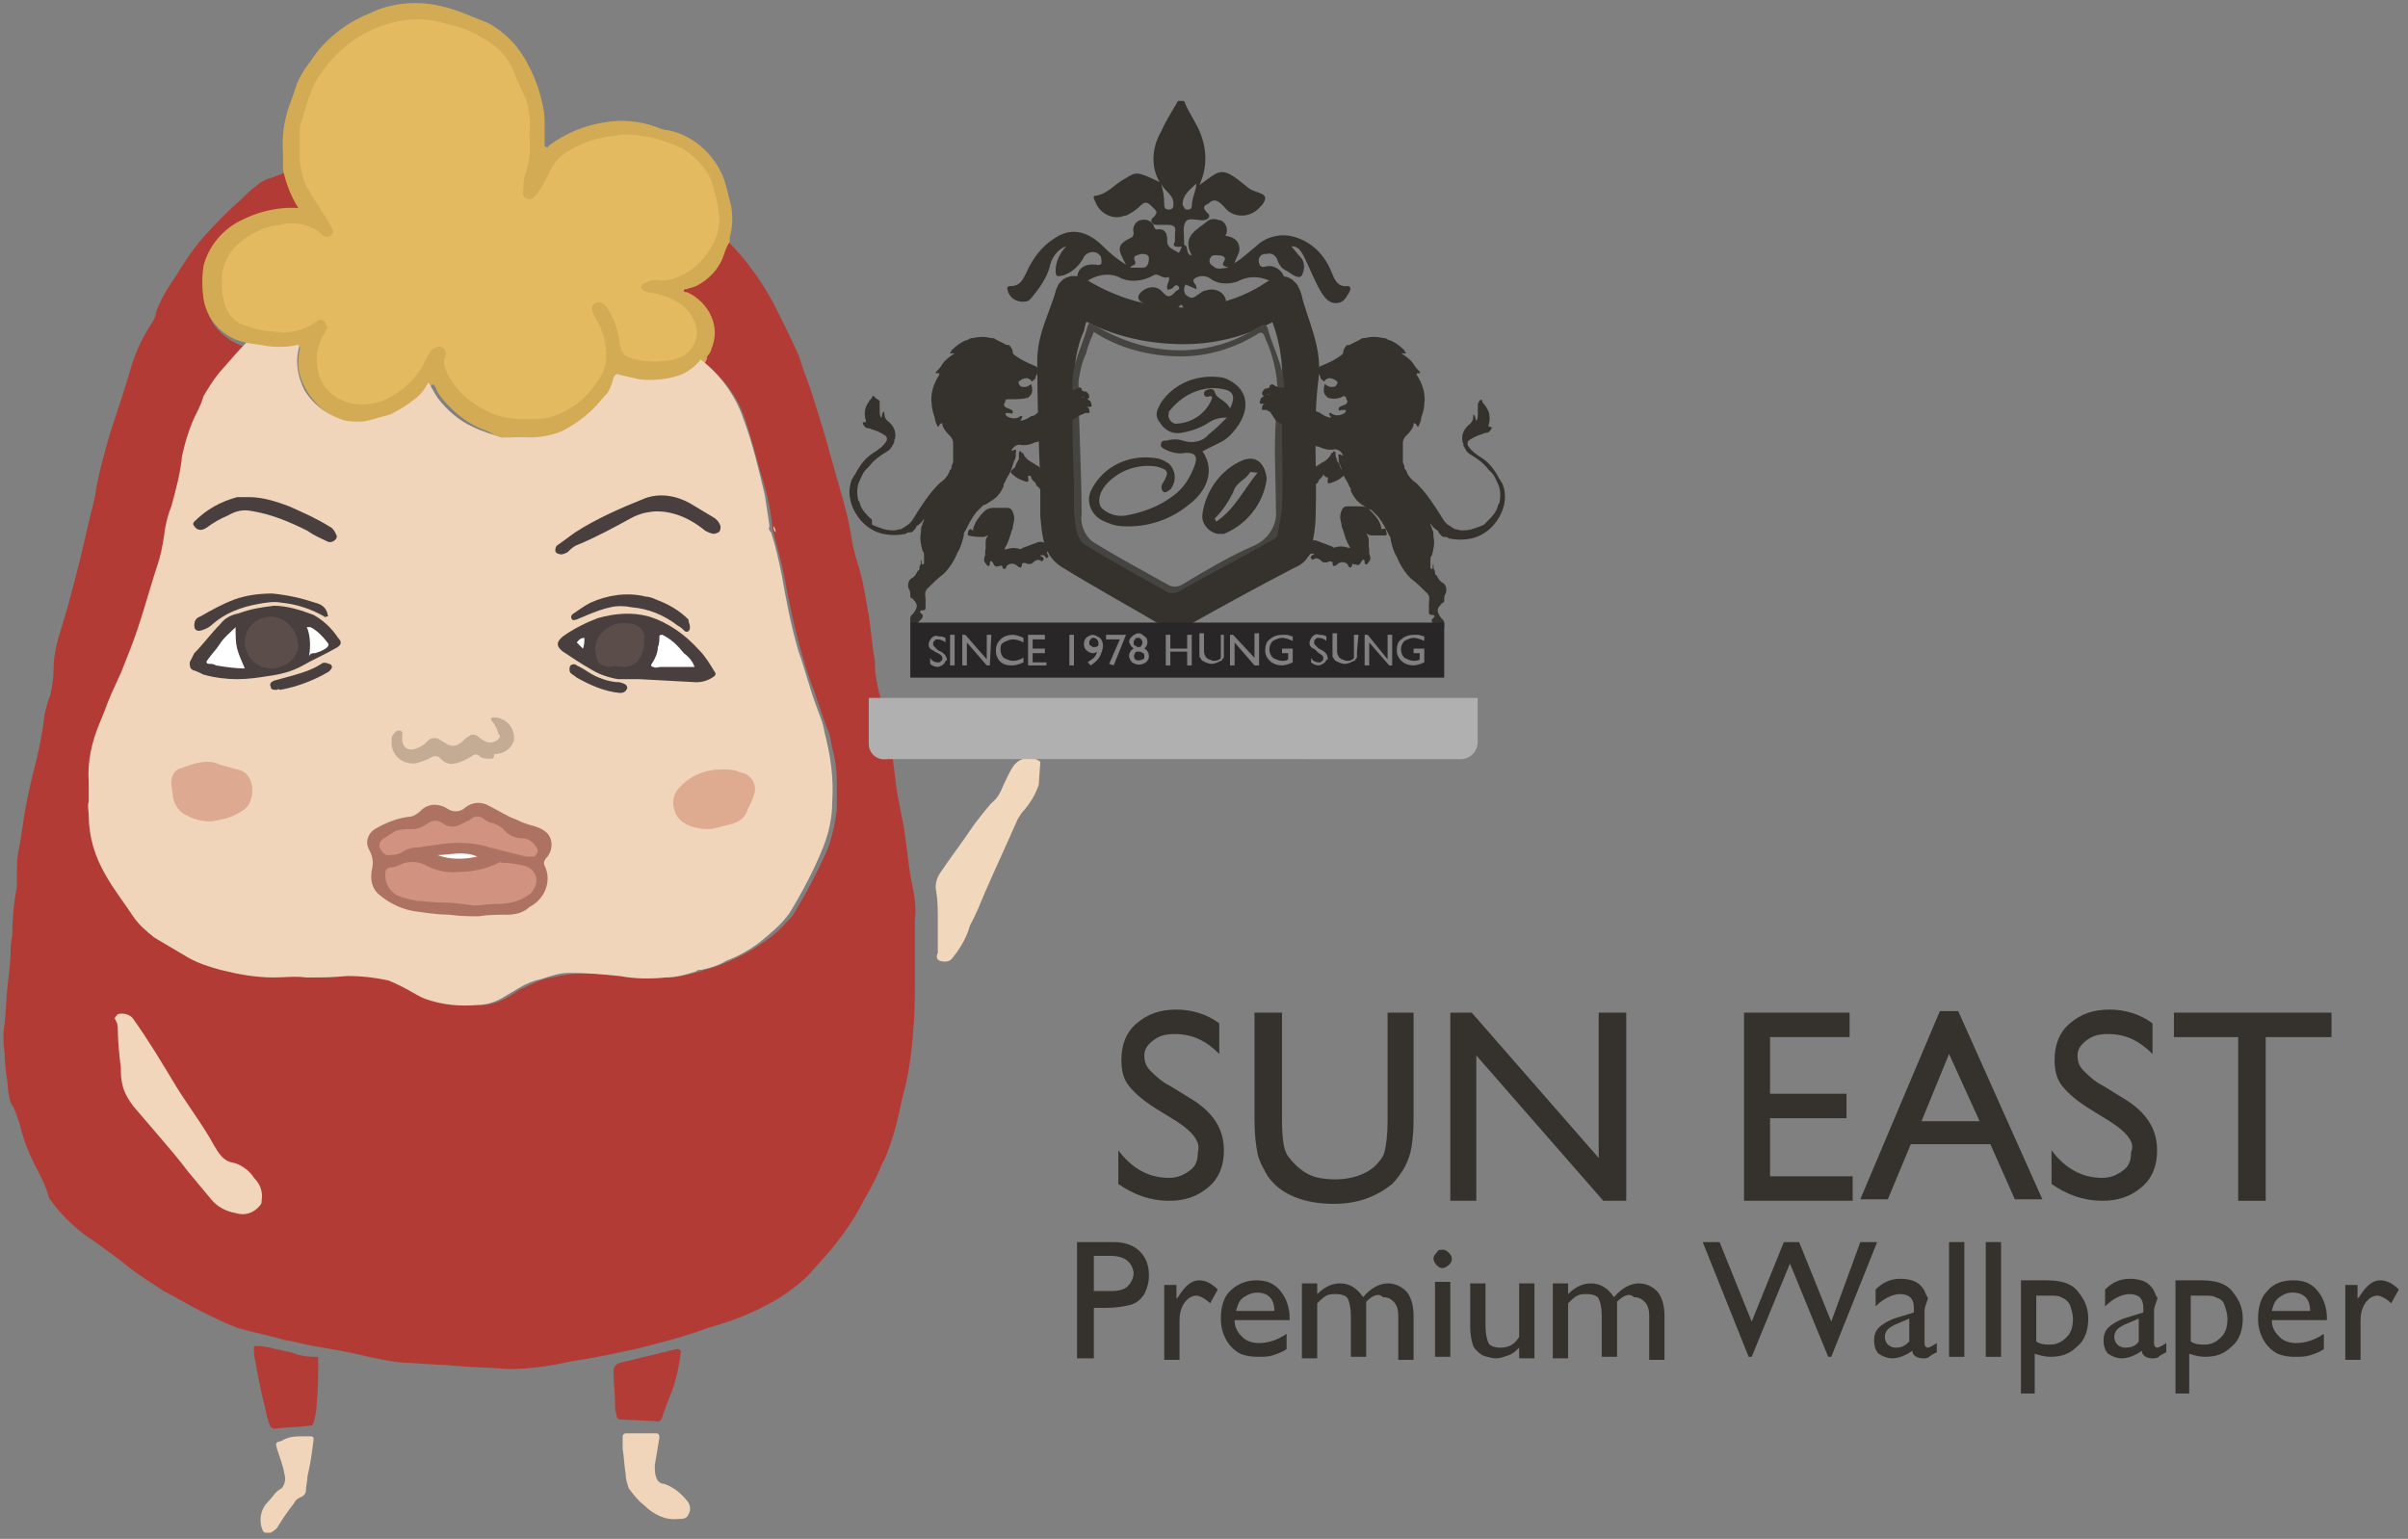 <?xml version="1.0" encoding="utf-8"?>
<!-- Generator: Adobe Illustrator 25.0.0, SVG Export Plug-In . SVG Version: 6.00 Build 0)  -->
<svg version="1.1" id="圖層_1" xmlns="http://www.w3.org/2000/svg" xmlns:xlink="http://www.w3.org/1999/xlink" x="0px" y="0px"
	 viewBox="0 0 157.4 100.6" style="enable-background:new 0 0 157.4 100.6;" xml:space="preserve">
<rect x="0" y="0" width="157.4" height="100.6" fill="#808080" stroke="none"/>
<style type="text/css">
	.st0{enable-background:new    ;}
	.st1{fill:#35322E;}
	.st2{clip-path:url(#SVGID_2_);}
	.st3{fill:#F1D7BC;}
	.st4{fill:#B23C35;}
	.st5{fill:#D3AB55;}
	.st6{fill:#F1D6BC;}
	.st7{fill:#B33D36;}
	.st8{fill:#F0D5BB;}
	.st9{fill:#EED3C6;}
	.st10{fill:#EEDAD0;}
	.st11{fill:#F1E2DA;}
	.st12{fill:#D08C70;}
	.st13{fill:#E4BA60;}
	.st14{fill:#E7DCCF;}
	.st15{fill:#AE7262;}
	.st16{fill:#483F3E;}
	.st17{fill:#DEAA90;}
	.st18{fill:#DDA990;}
	.st19{fill:#C4AB93;}
	.st20{fill:#D29280;}
	.st21{fill:#FFFFFF;}
	.st22{fill:#5A4D4A;}
	.st23{clip-path:url(#SVGID_4_);}
	.st24{fill:#B1B0B0;}
	.st25{clip-path:url(#SVGID_6_);}
	.st26{fill:#35322D;}
	.st27{fill:none;stroke:#35322E;stroke-width:2;stroke-miterlimit:10;}
	.st28{fill:#464441;}
	.st29{fill:#282626;}
</style>
<g id="Group_8" transform="translate(-390 -75)">
	<g id="Component_1_1" transform="translate(390 75)">
		<g id="Group_7">
			<g class="st0">
				<path class="st1" d="M76.9,73.3l-1.3-0.8c-0.8-0.5-1.4-1-1.8-1.5c-0.4-0.5-0.5-1.1-0.5-1.7c0-1,0.3-1.8,1-2.4s1.5-0.9,2.6-0.9
					c1,0,2,0.3,2.8,0.9v2c-0.9-0.9-1.8-1.3-2.9-1.3c-0.6,0-1,0.1-1.4,0.4s-0.6,0.6-0.6,1c0,0.4,0.1,0.7,0.4,1c0.3,0.3,0.7,0.7,1.3,1
					l1.3,0.8c1.5,0.9,2.2,2,2.2,3.4c0,1-0.3,1.8-1,2.4s-1.5,0.9-2.6,0.9c-1.2,0-2.3-0.4-3.3-1.1v-2.2c0.9,1.2,2,1.8,3.3,1.8
					c0.6,0,1-0.2,1.4-0.5s0.5-0.7,0.5-1.2C78.5,74.7,78,74,76.9,73.3z"/>
				<path class="st1" d="M90.6,66.2h1.8v7c0,0.9-0.1,1.7-0.2,2.1s-0.3,0.9-0.5,1.2s-0.4,0.6-0.7,0.9c-1,0.8-2.2,1.3-3.8,1.3
					c-1.6,0-2.9-0.4-3.8-1.2c-0.3-0.3-0.5-0.5-0.7-0.9s-0.4-0.7-0.5-1.2s-0.2-1.2-0.2-2.2v-7h1.8v7c0,1.2,0.1,2,0.4,2.4
					s0.7,0.8,1.2,1.1c0.5,0.3,1.2,0.4,1.9,0.4c1,0,1.9-0.3,2.5-0.8c0.3-0.3,0.6-0.6,0.7-1s0.2-1.1,0.2-2V66.2z"/>
				<path class="st1" d="M104.6,66.2h1.7v12.3h-1.5L96.5,69v9.5h-1.7V66.2h1.4l8.3,9.5V66.2z"/>
				<path class="st1" d="M113.9,66.2h7v1.6h-5.2v3.7h5v1.6h-5v3.8h5.4v1.6h-7.1V66.2z"/>
				<path class="st1" d="M126.8,66.1h1.2l5.5,12.3h-1.8l-1.6-3.6h-5.2l-1.5,3.6h-1.8L126.8,66.1z M129.4,73.3l-2-4.4l-1.8,4.4H129.4
					z"/>
				<path class="st1" d="M137.9,73.3l-1.3-0.8c-0.8-0.5-1.4-1-1.8-1.5c-0.4-0.5-0.5-1.1-0.5-1.7c0-1,0.3-1.8,1-2.4s1.5-0.9,2.6-0.9
					c1,0,2,0.3,2.8,0.9v2c-0.9-0.9-1.8-1.3-2.9-1.3c-0.6,0-1,0.1-1.4,0.4s-0.6,0.6-0.6,1c0,0.4,0.1,0.7,0.4,1c0.3,0.3,0.7,0.7,1.3,1
					l1.3,0.8c1.5,0.9,2.2,2,2.2,3.4c0,1-0.3,1.8-1,2.4s-1.5,0.9-2.6,0.9c-1.2,0-2.3-0.4-3.3-1.1v-2.2c0.9,1.2,2,1.8,3.3,1.8
					c0.6,0,1-0.2,1.4-0.5s0.5-0.7,0.5-1.2C139.6,74.7,139,74,137.9,73.3z"/>
				<path class="st1" d="M142.1,66.2h10.3v1.6h-4.3v10.7h-1.8V67.8h-4.2V66.2z"/>
			</g>
			<g id="Group_2">
				<g>
					<defs>
						<rect id="SVGID_1_" x="0.1" y="0.1" width="162.4" height="100.1"/>
					</defs>
					<clipPath id="SVGID_2_">
						<use xlink:href="#SVGID_1_"  style="overflow:visible;"/>
					</clipPath>
					<g id="Group_1" class="st2">
						<g class="st0">
							<path class="st1" d="M70.4,88.7v-7.5h2.4c0.7,0,1.3,0.2,1.7,0.6s0.6,0.9,0.6,1.6c0,0.4-0.1,0.8-0.3,1.2
								c-0.2,0.3-0.5,0.6-0.9,0.7s-0.9,0.2-1.6,0.2h-0.8v3.3H70.4z M72.6,82.1h-1.1v2.3h1.2c0.4,0,0.8-0.1,1-0.3s0.4-0.5,0.4-0.9
								C74,82.5,73.5,82.1,72.6,82.1z"/>
						</g>
						<g class="st0">
							<path class="st1" d="M76.9,83.8v1.1l0.1-0.1c0.5-0.8,0.9-1.1,1.4-1.1c0.4,0,0.8,0.2,1.2,0.6l-0.5,0.9
								c-0.3-0.3-0.7-0.5-0.9-0.5c-0.3,0-0.6,0.2-0.8,0.5c-0.2,0.3-0.3,0.7-0.3,1.1v2.6h-1v-4.9H76.9z"/>
						</g>
						<g class="st0">
							<path class="st1" d="M84.2,86.3h-3.5c0,0.5,0.2,0.8,0.5,1.1c0.3,0.3,0.7,0.4,1.1,0.4c0.6,0,1.2-0.2,1.8-0.6v1
								c-0.3,0.2-0.6,0.3-0.9,0.4c-0.3,0.1-0.6,0.1-1,0.1c-0.5,0-1-0.1-1.3-0.3c-0.3-0.2-0.6-0.5-0.8-0.9c-0.2-0.4-0.3-0.8-0.3-1.3
								c0-0.8,0.2-1.4,0.6-1.8s1-0.7,1.7-0.7c0.7,0,1.2,0.2,1.6,0.7c0.4,0.5,0.6,1.1,0.6,1.8V86.3z M80.8,85.7h2.5
								c0-0.4-0.1-0.7-0.3-0.9c-0.2-0.2-0.5-0.3-0.8-0.3s-0.6,0.1-0.9,0.3C81,85,80.9,85.3,80.8,85.7z"/>
							<path class="st1" d="M89.3,85.1v3.6h-1V86c0-0.5-0.1-0.9-0.2-1.1c-0.1-0.2-0.4-0.3-0.8-0.3c-0.2,0-0.4,0-0.6,0.1
								s-0.4,0.3-0.6,0.5v3.6h-1v-4.9h1v0.7c0.5-0.5,1-0.7,1.5-0.7c0.6,0,1.1,0.3,1.5,0.9c0.5-0.6,1.1-0.9,1.6-0.9
								c0.5,0,0.9,0.2,1.2,0.5s0.5,0.9,0.5,1.6v2.9h-1v-2.9c0-0.4-0.1-0.7-0.3-0.9c-0.2-0.2-0.4-0.3-0.7-0.3
								C90.1,84.5,89.7,84.7,89.3,85.1z"/>
							<path class="st1" d="M94.3,81.7c0.2,0,0.3,0.1,0.4,0.2c0.1,0.1,0.2,0.2,0.2,0.4c0,0.2-0.1,0.3-0.2,0.4
								c-0.1,0.1-0.3,0.2-0.4,0.2c-0.2,0-0.3-0.1-0.4-0.2c-0.1-0.1-0.2-0.3-0.2-0.4c0-0.2,0.1-0.3,0.2-0.4
								C94,81.7,94.1,81.7,94.3,81.7z M93.8,83.8h1v4.9h-1V83.8z"/>
							<path class="st1" d="M99.3,88.7v-0.6c-0.2,0.2-0.4,0.4-0.7,0.5c-0.3,0.1-0.5,0.2-0.8,0.2c-0.3,0-0.6-0.1-0.9-0.2
								c-0.3-0.2-0.5-0.4-0.6-0.6c-0.1-0.3-0.2-0.7-0.2-1.3v-2.8h1v2.8c0,0.5,0.1,0.9,0.2,1.1c0.1,0.2,0.4,0.3,0.8,0.3
								c0.5,0,0.9-0.2,1.2-0.7v-3.5h1v4.9H99.3z"/>
							<path class="st1" d="M105.7,85.1v3.6h-1V86c0-0.5-0.1-0.9-0.2-1.1c-0.1-0.2-0.4-0.3-0.8-0.3c-0.2,0-0.4,0-0.6,0.1
								s-0.4,0.3-0.6,0.5v3.6h-1v-4.9h1v0.7c0.5-0.5,1-0.7,1.5-0.7c0.6,0,1.1,0.3,1.5,0.9c0.5-0.6,1.1-0.9,1.6-0.9
								c0.5,0,0.9,0.2,1.2,0.5s0.5,0.9,0.5,1.6v2.9h-1v-2.9c0-0.4-0.1-0.7-0.3-0.9c-0.2-0.2-0.4-0.3-0.7-0.3
								C106.5,84.5,106.1,84.7,105.7,85.1z"/>
						</g>
						<g class="st0">
							<path class="st1" d="M121.6,81.2h1.1l-3,7.5h-0.2l-2.5-6.1l-2.5,6.1h-0.2l-3-7.5h1.1l2.1,5.2l2.1-5.2h1l2.1,5.2L121.6,81.2z"
								/>
						</g>
						<g class="st0">
							<path class="st1" d="M125.8,85.7v2.1c0,0.2,0.1,0.3,0.2,0.3c0.1,0,0.3-0.1,0.6-0.3v0.6c-0.2,0.1-0.4,0.2-0.5,0.3
								c-0.1,0.1-0.3,0.1-0.4,0.1c-0.4,0-0.7-0.2-0.7-0.5c-0.4,0.3-0.9,0.5-1.3,0.5c-0.3,0-0.6-0.1-0.9-0.3
								c-0.2-0.2-0.3-0.5-0.3-0.9c0-0.3,0.1-0.6,0.3-0.8c0.2-0.2,0.5-0.4,1-0.6l1.3-0.4v-0.3c0-0.6-0.3-0.9-0.9-0.9
								c-0.5,0-1.1,0.3-1.6,0.8v-1.1c0.4-0.4,0.9-0.7,1.6-0.7c0.5,0,1,0.1,1.3,0.4c0.1,0.1,0.2,0.2,0.3,0.4s0.1,0.3,0.2,0.4
								S125.8,85.3,125.8,85.7z M124.8,87.7v-1.5l-0.7,0.3c-0.3,0.1-0.6,0.3-0.7,0.4c-0.1,0.1-0.2,0.3-0.2,0.5
								c0,0.2,0.1,0.4,0.2,0.5s0.3,0.2,0.5,0.2C124.3,88.1,124.5,88,124.8,87.7z"/>
							<path class="st1" d="M127.4,81.2h1v7.5h-1V81.2z"/>
							<path class="st1" d="M129.8,81.2h1v7.5h-1V81.2z"/>
							<path class="st1" d="M132.1,91.2v-7.5h1.7c0.9,0,1.6,0.2,2,0.7s0.7,1,0.7,1.8c0,0.7-0.2,1.4-0.7,1.8c-0.5,0.5-1,0.7-1.8,0.7
								c-0.3,0-0.7-0.1-1-0.2v2.6H132.1z M133.8,84.7h-0.7v3c0.3,0.2,0.6,0.2,0.9,0.2c0.5,0,0.8-0.2,1.1-0.5
								c0.3-0.3,0.4-0.7,0.4-1.2c0-0.3-0.1-0.6-0.2-0.9c-0.1-0.2-0.3-0.4-0.6-0.5C134.6,84.7,134.3,84.7,133.8,84.7z"/>
						</g>
						<g class="st0">
							<path class="st1" d="M140.8,85.7v2.1c0,0.2,0.1,0.3,0.2,0.3c0.1,0,0.3-0.1,0.6-0.3v0.6c-0.2,0.1-0.4,0.2-0.5,0.3
								c-0.1,0.1-0.3,0.1-0.4,0.1c-0.4,0-0.7-0.2-0.7-0.5c-0.4,0.3-0.9,0.5-1.3,0.5c-0.3,0-0.6-0.1-0.9-0.3
								c-0.2-0.2-0.3-0.5-0.3-0.9c0-0.3,0.1-0.6,0.3-0.8c0.2-0.2,0.5-0.4,1-0.6l1.3-0.4v-0.3c0-0.6-0.3-0.9-0.9-0.9
								c-0.5,0-1.1,0.3-1.6,0.8v-1.1c0.4-0.4,0.9-0.7,1.6-0.7c0.5,0,1,0.1,1.3,0.4c0.1,0.1,0.2,0.2,0.3,0.4s0.1,0.3,0.2,0.4
								S140.8,85.3,140.8,85.7z M139.8,87.7v-1.5l-0.7,0.3c-0.3,0.1-0.6,0.3-0.7,0.4c-0.1,0.1-0.2,0.3-0.2,0.5
								c0,0.2,0.1,0.4,0.2,0.5s0.3,0.2,0.5,0.2C139.3,88.1,139.6,88,139.8,87.7z"/>
						</g>
						<g class="st0">
							<path class="st1" d="M142.2,91.2v-7.5h1.7c0.9,0,1.6,0.2,2,0.7s0.7,1,0.7,1.8c0,0.7-0.2,1.4-0.7,1.8c-0.5,0.5-1,0.7-1.8,0.7
								c-0.3,0-0.7-0.1-1-0.2v2.6H142.2z M143.9,84.7h-0.7v3c0.3,0.2,0.6,0.2,0.9,0.2c0.5,0,0.8-0.2,1.1-0.5s0.4-0.7,0.4-1.2
								c0-0.3-0.1-0.6-0.2-0.9s-0.3-0.4-0.6-0.5C144.7,84.7,144.4,84.7,143.9,84.7z"/>
							<path class="st1" d="M152,86.3h-3.5c0,0.5,0.2,0.8,0.5,1.1c0.3,0.3,0.7,0.4,1.1,0.4c0.6,0,1.2-0.2,1.8-0.6v1
								c-0.3,0.2-0.6,0.3-0.9,0.4c-0.3,0.1-0.6,0.1-1,0.1c-0.5,0-1-0.1-1.3-0.3c-0.3-0.2-0.6-0.5-0.8-0.9c-0.2-0.4-0.3-0.8-0.3-1.3
								c0-0.8,0.2-1.4,0.6-1.8c0.4-0.5,1-0.7,1.7-0.7c0.7,0,1.2,0.2,1.6,0.7c0.4,0.5,0.6,1.1,0.6,1.8V86.3z M148.5,85.7h2.5
								c0-0.4-0.1-0.7-0.3-0.9c-0.2-0.2-0.5-0.3-0.8-0.3c-0.4,0-0.6,0.1-0.9,0.3C148.7,85,148.6,85.3,148.5,85.7z"/>
							<path class="st1" d="M154.1,83.8v1.1l0.1-0.1c0.5-0.8,0.9-1.1,1.4-1.1c0.4,0,0.8,0.2,1.2,0.6l-0.5,0.9
								c-0.3-0.3-0.7-0.5-0.9-0.5c-0.3,0-0.6,0.2-0.8,0.5c-0.2,0.3-0.3,0.7-0.3,1.1v2.6h-1v-4.9H154.1z"/>
						</g>
						<path id="Path_1" class="st3" d="M68,49.8c-0.5-0.4-1.2-0.3-1.6,0.1c0,0-0.1,0.1-0.1,0.1c-0.3,0.4-0.5,0.9-0.7,1.3
							c-0.2,0.5-0.4,0.9-0.8,1.2c-0.5,0.6-1,1.2-1.4,1.8c-0.6,0.9-1.3,1.8-1.9,2.7c-0.3,0.4-0.4,0.9-0.3,1.3
							c0.1,0.6,0.1,1.2,0.1,1.9c0,0.6,0,1.2,0,1.8c0,0.1,0,0.2,0,0.3c-0.1,0.2-0.1,0.4,0.1,0.5c0.3,0.1,0.6,0.1,0.8-0.1
							c0.5-0.6,1-1.4,1.2-2.2c0.4-0.7,0.7-1.5,1-2.2c0.7-1.6,1.4-3.1,2.1-4.7c0.1-0.2,0.3-0.5,0.5-0.7c0.4-0.5,0.7-1,0.9-1.6
							L68,49.8z"/>
						<path id="Path_2" class="st4" d="M47.6,15.8c1.2,1.2,2.2,2.6,3,4.1c0.5,1,1,2,1.5,3.1c0.2,0.4,0.3,0.9,0.5,1.4
							c0.5,1.3,0.9,2.7,1.3,4c0.3,1.1,0.6,2.1,0.9,3.2c0.4,1.3,0.7,2.5,0.9,3.8c0.1,0.6,0.3,1.2,0.5,1.9c0.3,1,0.4,2,0.6,3
							c0.1,0.8,0.2,1.6,0.3,2.4c0.1,0.4,0.1,0.8,0.1,1.2c0.1,0.6,0.2,1.3,0.4,1.8c0.2,0.8,0.3,1.6,0.5,2.4c0.2,0.9,0.3,1.8,0.4,2.6
							c0.1,1.2,0.4,2.3,0.6,3.5c0.2,1.3,0.3,2.7,0.6,4c0.1,0.6,0.2,1.3,0.1,1.9c0,1.4,0,2.7,0,4.1c0,1,0,2.1-0.1,3.1
							c-0.1,1.5-0.3,3-0.7,4.4c-0.2,0.9-0.4,1.9-0.7,2.8c-0.2,0.6-0.4,1.2-0.7,1.7c-0.3,0.8-0.7,1.5-1.1,2.2
							c-0.6,1.2-1.3,2.2-2.1,3.2c-0.5,0.6-1,1.1-1.5,1.7c-0.7,0.7-1.4,1.2-2.2,1.7c-1.4,0.8-2.9,1.4-4.4,1.8c-1.6,0.6-3.2,1-4.8,1.4
							c-1.4,0.3-2.8,0.6-4.2,0.8c-1.3,0.3-2.7,0.5-4.1,0.5c-1.1-0.1-2.2-0.1-3.3-0.2c-1-0.1-2-0.1-3-0.2c-0.9,0-1.9-0.2-2.8-0.4
							c-1.2-0.3-2.4-0.5-3.6-0.7c-0.6-0.1-1.2-0.3-1.9-0.4c-1-0.3-2.1-0.5-3.1-0.8c-0.8-0.3-1.6-0.7-2.4-1.1
							c-0.8-0.4-1.6-0.9-2.4-1.3c-0.9-0.6-1.9-1.2-2.7-1.9c-0.8-0.6-1.6-1.2-2.5-1.8c-0.9-0.7-1.7-1.5-2.3-2.4
							C3,77.5,2.6,76.8,2.2,76c-0.4-0.8-0.7-1.6-0.9-2.5c-0.2-0.5-0.3-1-0.6-1.4c-0.1-0.4-0.2-0.8-0.2-1.2c-0.1-0.7-0.2-1.4-0.2-2.1
							c-0.1-0.6-0.1-1.3,0-1.9c0.1-0.8,0.1-1.7,0.2-2.5c0.1-0.8,0.2-1.7,0.2-2.5c0-0.3,0.1-0.6,0.1-0.8c0-1,0.1-2.1,0.3-3.1
							c0-0.2,0-0.4,0-0.6c0-0.7,0-1.5,0.2-2.2c0.1-0.7,0.2-1.3,0.3-2c0.2-1.2,0.5-2.4,0.8-3.6c0.2-0.9,0.4-1.8,0.5-2.8
							c0.1-0.5,0.2-0.9,0.4-1.4c0.1-0.5,0.2-1,0.2-1.6C3.5,42.9,3.7,42,4,41.1c0.5-1.6,0.9-3.2,1.3-4.8c0.3-1.3,0.6-2.6,0.9-3.8
							c0.2-1.4,0.6-2.8,1-4.2c0.5-1.5,1-3,1.4-4.4c0.3-1,0.8-2,1.4-2.9c0.1-0.2,0.2-0.4,0.2-0.6c0.3-0.8,0.7-1.5,1.2-2.2
							c0.6-1,1.2-1.9,1.9-2.7c0.8-0.9,1.6-1.7,2.5-2.5c0.3-0.3,0.6-0.6,0.9-0.8c0.3-0.3,0.7-0.5,1.1-0.6c0.3-0.1,0.5-0.2,0.8-0.3
							c0.1,0,0.1,0.1,0.1,0.2c0.1,0.7,0.4,1.4,0.8,2c0,0.1,0.1,0.1,0.1,0.2c0.1,0.1,0,0.2-0.2,0.2s-0.3,0-0.5,0
							c-1.5,0-2.9,0.5-4.1,1.5c-0.9,0.7-1.5,1.9-1.5,3.1c-0.1,0.8,0.1,1.7,0.5,2.4c0.4,0.8,1.2,1.4,2,1.7c0.1,0,0.2,0,0.3,0.2
							c0,0.1-0.1,0.2-0.2,0.3c-0.6,0.7-1.1,1.3-1.6,2c-0.3,0.5-0.6,1-0.8,1.5c-0.6,1.3-1.1,2.7-1.3,4.2c-0.2,1.2-0.5,2.5-0.9,3.7
							c-0.2,0.5-0.2,1-0.3,1.5c-0.2,1-0.5,1.9-0.8,2.9C9.8,39.6,9.4,40.8,9,42c-0.4,1-0.8,2-1.2,3c-0.6,1.2-1.1,2.5-1.4,3.8
							c-0.1,0.4-0.2,0.9-0.2,1.3c0,0.3,0,0.6,0,0.9c-0.1,0.4,0,0.9,0,1.3c0,1,0.1,1.9,0.4,2.9c0.2,0.7,0.5,1.4,0.9,2
							c0.6,1,1.3,2,2,3c0.4,0.5,0.9,0.9,1.4,1.2c0.6,0.4,1.2,0.7,1.8,1.1c0.8,0.4,1.6,0.7,2.5,0.9c1.2,0.3,2.5,0.4,3.7,0.4
							c0.8,0,1.6,0.1,2.5,0.1c0.8-0.1,1.6-0.1,2.3-0.1c1.3,0,2.5,0.4,3.6,1.1c0.8,0.5,1.7,0.8,2.7,0.8c0.5,0,1,0,1.5,0
							c0.7,0,1.4-0.3,2-0.7c0.2-0.1,0.4-0.3,0.7-0.4c0.6-0.3,1.2-0.6,1.9-0.7c1.3-0.3,2.7-0.4,4.1-0.1c1.1,0.1,2.3,0.2,3.4,0.1
							c0.7,0,1.5-0.2,2.2-0.4c0.1,0,0.2-0.1,0.3-0.1c1.1-0.3,2.2-0.8,3.2-1.4c0.8-0.5,1.5-1,2.1-1.7c0.2-0.2,0.4-0.4,0.5-0.6
							c0.8-1.3,1.6-2.8,2.2-4.2c0.3-0.8,0.5-1.7,0.6-2.6c0-0.6,0-1.2,0-1.8c0-0.7-0.1-1.5-0.3-2.2c-0.1-0.4-0.1-0.8-0.3-1.2
							c-0.4-1-0.7-2.1-1.1-3.1c-0.7-2-1.2-4.1-1.6-6.2c-0.2-1.2-0.5-2.3-0.8-3.4c0-0.1-0.1-0.3-0.1-0.4c-0.1-1.1-0.3-2.1-0.6-3.1
							c-0.4-1.3-0.7-2.6-1.1-3.8c-0.4-1.4-1.2-2.6-2.3-3.6c-0.2-0.2-0.4-0.2-0.5-0.5c0-0.1,0-0.2,0-0.3c0.2-0.5,0.3-1,0.4-1.5
							c0-0.4-0.1-0.8-0.3-1.2c-0.3-0.6-0.8-1.1-1.4-1.3c-0.1,0-0.2,0-0.2-0.2s0.1-0.2,0.2-0.2c1.1-0.2,2-1,2.3-2.1
							c0.1-0.2,0.2-0.5,0.3-0.7C47.5,15.9,47.5,15.8,47.6,15.8"/>
						<path id="Path_3" class="st5" d="M16.1,22.4c-0.1,0-0.3-0.1-0.4-0.1c-1.3-0.4-2.2-1.5-2.4-2.8c-0.1-0.7-0.1-1.4,0-2.1
							c0.3-1.2,1.1-2.2,2.1-2.8c1.2-0.7,2.7-1.1,4.1-1c-0.5-0.8-0.8-1.6-1-2.5c0-0.3,0-0.7,0-1c-0.1-1.3,0.1-2.5,0.6-3.7
							c0.1-0.3,0.2-0.6,0.3-0.9c0.2-0.5,0.5-1,0.9-1.5c0.9-1.4,2.3-2.5,3.8-3.1c1-0.5,2-0.7,3.1-0.7c1.1,0,2.2,0.3,3.2,0.7
							c0.5,0.2,1,0.4,1.5,0.6c1.1,0.6,2,1.5,2.6,2.7c0.5,0.9,0.8,1.8,1,2.8c0.1,0.4,0.1,0.8,0.1,1.2c0,0.4,0,0.8,0,1.2
							c0,0.1,0,0.2,0.1,0.2c0.1,0.1,0.1,0,0.2-0.1C37,8.7,38.2,8.2,39.5,8c1.1-0.2,2.3-0.1,3.4,0.3c0.2,0.1,0.5,0.2,0.7,0.2
							c1.6,0.3,2.9,1.4,3.6,2.9c0.3,0.7,0.4,1.4,0.6,2.1c0.1,0.7,0.1,1.3-0.1,2c0,0.1,0,0.2,0,0.3c-0.2,0.3-0.3,0.6-0.4,0.9
							c-0.3,0.9-1,1.6-1.8,2c-0.2,0.1-0.4,0.1-0.6,0.2c-0.1,0-0.2,0-0.2,0.1s0.1,0.1,0.2,0.1c0.7,0.3,1.3,0.9,1.6,1.6
							c0.3,0.7,0.3,1.4,0,2.1c0,0.1-0.1,0.3-0.2,0.4c-0.1,0.1-0.1,0.2-0.1,0.3c-0.2,0.4-0.5,0.7-0.9,0.9c-0.4,0.2-0.9,0.4-1.4,0.4
							c-1,0.2-2.1,0.1-3.1-0.2c-0.2,0-0.3,0-0.3,0.2c-0.1,0.4-0.3,0.7-0.5,1c-0.8,1.1-1.8,2-3.1,2.6c-0.7,0.3-1.4,0.4-2.1,0.3h-1.2
							c-0.6,0-1.2-0.2-1.7-0.5c-0.9-0.3-1.7-0.8-2.4-1.5c-0.4-0.4-0.8-0.8-1-1.3c0-0.1-0.1-0.1-0.1-0.2c-0.1-0.1-0.1-0.1-0.2,0
							c-0.4,0.8-1.3,1.2-2,1.7c0,0,0,0-0.1,0c-1,0.5-2,0.7-3.1,0.7c-0.8-0.1-1.6-0.5-2.2-1.1c-0.7-0.7-1.2-1.6-1.3-2.5
							c0-0.4,0-0.8,0.1-1.2c0-0.2,0-0.2-0.2-0.2C18.3,22.8,17.2,22.8,16.1,22.4C16.1,22.5,16.1,22.5,16.1,22.4"/>
						<path id="Path_4" class="st6" d="M7.7,67.3c0,0.8,0.1,1.7,0.2,2.5c0,0.4,0,0.7,0.1,1.1c0.1,0.5,0.4,1,0.7,1.4
							c0.6,0.7,1.2,1.4,1.8,2.1s1.2,1.4,1.8,2.2c0.5,0.6,1,1.2,1.5,1.8c0.4,0.5,1,0.8,1.6,0.9c0.6,0.2,1.2,0,1.6-0.5
							c0.1-0.1,0.1-0.2,0.1-0.3c0.1-0.6-0.1-1.1-0.5-1.5c-0.3-0.5-0.9-0.9-1.4-1c-0.6-0.1-0.9-0.6-1.2-1.1c-0.7-1.3-1.7-2.6-2.5-3.9
							c-0.9-1.5-1.8-3-2.8-4.4c-0.2-0.3-0.7-0.4-1-0.3c-0.1,0.1-0.2,0.2-0.2,0.3C7.7,66.9,7.7,67.1,7.7,67.3"/>
						<path id="Path_5" class="st7" d="M17.1,88c0.7,0.1,1.3,0.3,1.9,0.4c0.5,0.2,1,0.3,1.6,0.3c0.2,0,0.2,0,0.2,0.2
							c0,1,0,2-0.1,2.9c0,0.4-0.1,0.8-0.2,1.2c0,0.1-0.1,0.2-0.2,0.2c-0.8,0.1-1.6,0.1-2.4,0.2c-0.1,0-0.1-0.1-0.2-0.1
							c-0.2-0.4-0.3-0.9-0.4-1.4c-0.3-1.1-0.5-2.3-0.7-3.4c0,0,0-0.1,0-0.1C16.6,87.9,16.5,88,17.1,88"/>
						<path id="Path_6" class="st7" d="M42.8,92.9l-2.2-0.1c-0.2,0-0.3-0.1-0.3-0.3c-0.1-0.3-0.1-0.6-0.1-0.9c0-0.6-0.1-1.2-0.1-1.9
							c0-0.3,0.1-0.5,0.4-0.6c1.2-0.3,2.5-0.6,3.7-0.9c0.2,0,0.3,0,0.3,0.2c-0.1,0.9-0.3,1.8-0.6,2.6c-0.2,0.5-0.4,1-0.6,1.6
							C43.2,92.9,43.1,93,42.8,92.9"/>
						<path id="Path_7" class="st8" d="M41.8,93.7c0.3,0,0.7,0,1,0c0.2,0,0.3,0,0.3,0.3c-0.1,0.6-0.2,1.2-0.3,1.8c0,0.3,0,0.7,0.2,1
							c0.1,0.1,0.2,0.2,0.4,0.2c0.6,0.2,1.1,0.6,1.5,1.1c0.2,0.2,0.3,0.6,0.1,0.9c-0.1,0.3-0.4,0.3-0.7,0.3
							c-0.8,0.1-1.6-0.3-2.2-0.9c-0.4-0.3-0.7-0.7-1-1.1c-0.1-0.3-0.2-0.6-0.2-0.9c-0.1-0.6-0.1-1.1-0.2-1.7c0-0.3,0-0.5,0-0.8
							c0-0.1,0.1-0.2,0.2-0.2C41.1,93.7,41.4,93.7,41.8,93.7"/>
						<path id="Path_8" class="st8" d="M19.6,93.9c0.3,0,0.5,0,0.7,0c0.2,0,0.2,0.1,0.2,0.2c-0.1,0.8-0.2,1.6-0.4,2.4
							c0,0.3-0.1,0.6-0.1,0.9c0,0.2-0.1,0.4-0.4,0.5c-0.2,0.1-0.3,0.2-0.4,0.4c-0.4,0.5-0.8,1.1-1.1,1.6c-0.2,0.2-0.4,0.3-0.6,0.4
							c-0.1,0-0.2-0.1-0.3-0.2c-0.3-0.6-0.2-1.4,0.3-1.9c0.3-0.3,0.5-0.7,0.9-0.9c0.2-0.2,0.3-0.6,0.2-0.9c-0.1-0.6-0.3-1.1-0.5-1.7
							c-0.1-0.4-0.1-0.4,0.3-0.5C18.7,94,19.1,93.9,19.6,93.9"/>
						<path id="Path_9" class="st8" d="M16.1,22.4c0.4,0.1,0.8,0.1,1.2,0.2c0.6,0.1,1.3,0.1,1.9,0c0.4-0.1,0.4-0.1,0.3,0.3
							c-0.2,0.9,0,1.8,0.4,2.6c0.6,1,1.6,1.7,2.7,2c0.6,0.1,1.2,0.1,1.8-0.1c0.4-0.1,0.7-0.2,1.1-0.3c0.6-0.3,1.1-0.6,1.6-1
							c0.4-0.3,0.7-0.7,0.9-1.1c0.2,0.3,0.4,0.7,0.6,1c0.6,0.8,1.4,1.5,2.3,1.9c0.6,0.3,1.3,0.5,1.9,0.7c0.1,0,0.3,0,0.4,0
							c0.4,0,0.9,0,1.3,0c0.7,0,1.5-0.1,2.2-0.4c0.8-0.4,1.5-0.9,2.1-1.5c0.3-0.3,0.6-0.7,0.9-1c0.2-0.3,0.3-0.6,0.4-1
							c0.1-0.2,0.2-0.3,0.4-0.2c0.4,0.1,0.9,0.2,1.3,0.3c0.9,0.1,1.9,0,2.7-0.3c0.5-0.2,1-0.6,1.3-1c0,0,0,0,0,0
							c1.3,1,2.3,2.4,2.8,3.9c0.6,1.6,1,3.3,1.4,5c0.1,0.7,0.2,1.3,0.3,2c-0.1,0.2,0,0.3,0.1,0.4c0.3,0.9,0.5,1.8,0.7,2.8
							c0.3,1.7,0.6,3.3,1.1,5c0.4,1.1,0.7,2.3,1.1,3.4c0.2,0.6,0.5,1.2,0.6,1.9c0.4,1.5,0.6,3,0.5,4.5c0,1-0.2,2-0.6,3
							c-0.6,1.5-1.4,3-2.2,4.3c-0.5,0.7-1.1,1.2-1.7,1.7c-0.7,0.6-1.6,1.1-2.4,1.4c-0.5,0.3-1.1,0.5-1.7,0.6c-0.1,0-0.2,0-0.3,0.1
							c-0.6,0.2-1.3,0.4-2,0.4c-1,0.1-2,0.1-3-0.1c-1.1-0.1-2.2-0.2-3.3-0.2c-0.6,0-1.2,0.2-1.8,0.4c-0.5,0.1-1,0.3-1.5,0.6
							c-0.3,0.2-0.7,0.4-1,0.6c-0.5,0.3-1.1,0.5-1.7,0.5c-1.1,0.1-2.3,0-3.4-0.4c-0.3-0.1-0.6-0.3-0.8-0.4c-0.5-0.3-1.1-0.6-1.6-0.8
							c-0.9-0.2-1.8-0.3-2.7-0.3c-0.9,0.1-1.8,0.1-2.7,0.1c-0.7-0.1-1.4,0-2.1,0c-1.2,0-2.3-0.2-3.5-0.5c-0.7-0.2-1.4-0.4-2.1-0.8
							c-0.7-0.4-1.5-0.9-2.2-1.3c-0.5-0.4-1-0.8-1.4-1.4c-0.6-0.9-1.3-1.8-1.8-2.7c-0.7-1.2-1.1-2.5-1.1-3.9c0-0.3-0.1-0.6,0-0.9
							c0-0.4,0-0.8,0-1.1c0-0.1,0-0.2,0-0.2c-0.1-1.3,0.2-2.6,0.7-3.8c0.3-0.7,0.5-1.3,0.8-2c0.2-0.4,0.4-0.9,0.6-1.3
							c0.4-1,0.8-2,1.1-2.9c0.5-1.5,0.9-3,1.4-4.5c0.2-0.7,0.3-1.4,0.4-2.1c0.1-0.5,0.2-0.9,0.4-1.4c0.3-1.1,0.6-2.2,0.7-3.3
							c0.2-0.9,0.5-1.9,0.9-2.7c0.2-0.4,0.4-0.8,0.5-1.2c0.3-0.5,0.6-1,1-1.5C15.1,23.5,15.5,23,16.1,22.4"/>
						<path id="Path_10" class="st9" d="M6,50.9c0.1,0.4,0.1,0.7,0.1,1.1c0,0.1,0,0.2,0,0.3C6,51.9,6,51.6,6,51.2
							C6,51.1,6,51,6,50.9"/>
						<path id="Path_11" class="st10" d="M45.7,63.4c0.1-0.2,0.2-0.1,0.3-0.1C45.9,63.4,45.8,63.4,45.7,63.4"/>
						<path id="Path_12" class="st11" d="M50.7,34.8c-0.1-0.1-0.2-0.3-0.1-0.4C50.6,34.5,50.7,34.6,50.7,34.8"/>
						<path id="Path_13" class="st12" d="M46.1,23.4L46.1,23.4c-0.1-0.1,0-0.2,0.1-0.2C46.1,23.2,46.1,23.3,46.1,23.4"/>
						<path id="Path_14" class="st13" d="M34.6,8.9c0.1,0.9,0,1.8-0.3,2.6c-0.1,0.3-0.1,0.7-0.1,1c-0.1,0.2,0.1,0.5,0.3,0.5
							c0.2,0.1,0.4-0.1,0.5-0.2c0.4-0.5,0.7-1.1,1-1.7c0.3-0.6,0.7-1,1.3-1.3c0.8-0.5,1.8-0.8,2.7-0.9c0.2,0,0.5-0.1,0.7-0.1
							c0.4,0,0.9,0,1.3,0.1c0.9,0.1,1.7,0.4,2.6,0.8c0.8,0.5,1.5,1.2,1.9,2.1c0.2,0.7,0.4,1.4,0.5,2.2c0.1,0.9-0.2,1.8-0.8,2.6
							c-0.5,0.7-1.1,1.2-1.9,1.5c-0.4,0.2-0.9,0.3-1.4,0.2c-0.2,0-0.3,0-0.5,0.1c-0.3,0.1-0.5,0.2-0.5,0.4c0.1,0.2,0.3,0.3,0.5,0.3
							c0.6,0.1,1.3,0.3,1.8,0.6c0.6,0.3,1.1,0.9,1.3,1.6c0.2,0.8-0.2,1.6-0.9,2c-0.4,0.2-0.9,0.3-1.3,0.3c-0.7,0.1-1.4,0-2.1-0.2
							c-0.4-0.1-0.6-0.4-0.7-1c-0.1-0.9-0.4-1.7-0.9-2.4c-0.1-0.1-0.2-0.2-0.3-0.2c-0.2-0.1-0.4,0-0.5,0.1c-0.1,0.1-0.1,0.3-0.1,0.4
							c0.1,0.3,0.2,0.5,0.4,0.8c0.3,0.6,0.5,1.2,0.5,1.8c0.1,0.8-0.1,1.5-0.6,2.1c-0.7,1.1-1.8,1.9-3.1,2.3
							c-0.6,0.1-1.1,0.1-1.7,0.1c-0.9,0-1.8-0.2-2.5-0.6c-1.2-0.6-2.1-1.5-2.6-2.7c-0.1-0.3-0.1-0.6,0-0.8c0.1-0.2,0-0.5-0.2-0.6
							c-0.2-0.1-0.5,0-0.7,0.2c-0.2,0.3-0.4,0.6-0.5,0.9c-0.5,0.9-1.2,1.6-2.1,2.1c-0.8,0.5-1.6,0.6-2.5,0.5c-1.1-0.2-2.1-1-2.3-2.1
							c-0.2-0.9-0.1-1.7,0.4-2.5c0.1-0.2,0.3-0.4,0.1-0.6c-0.1-0.3-0.4-0.4-0.6-0.2c-0.5,0.4-1.1,0.6-1.7,0.7c-0.2,0-0.4,0.1-0.7,0
							c-0.8,0-1.7-0.2-2.5-0.5c-0.7-0.3-1.1-1-1.2-1.7c-0.1-0.4-0.1-0.8-0.1-1.2c0-0.8,0.3-1.5,0.8-2.1c0.8-0.8,1.9-1.4,3-1.5
							c0.7-0.2,1.5-0.1,2.1,0.2c0.3,0.1,0.5,0.3,0.7,0.5c0.2,0.1,0.4,0.1,0.5,0c0.2-0.1,0.2-0.3,0.1-0.5c-0.1-0.2-0.2-0.3-0.3-0.5
							c-0.4-0.7-0.9-1.4-1.3-2.1c-0.3-0.5-0.4-1.1-0.5-1.7c0-0.8,0-1.5,0-2.3c0.1-0.3,0.2-0.7,0.3-1c0.2-0.7,0.4-1.3,0.7-1.9
							c0.8-1.4,2-2.6,3.4-3.3c0.8-0.4,1.7-0.7,2.6-0.8c0.9-0.1,1.8,0,2.7,0.3C30,1.7,30.7,2,31.4,2.4c1,0.5,1.8,1.3,2.2,2.3
							c0.2,0.6,0.5,1.2,0.8,1.8C34.6,7.3,34.7,8.1,34.6,8.9"/>
						<path id="Path_15" class="st14" d="M34.7,28.6c-0.4,0.1-0.9,0.1-1.3,0H34.7"/>
						<path id="Path_16" class="st15" d="M33.1,59.8c-0.6,0-1.2,0-1.8,0.1c-0.6,0-1.2,0-1.9-0.1c-0.7,0-1.4-0.1-2.1-0.2
							c-0.9-0.1-1.8-0.5-2.5-1.1c-0.5-0.4-0.6-1-0.5-1.6c0.1-0.4,0.1-0.8-0.1-1.2c-0.1-0.2-0.2-0.4-0.2-0.6c0-0.4,0.2-0.7,0.5-0.9
							c0.7-0.4,1.4-0.7,2.2-0.8c0.3,0,0.6-0.2,0.8-0.4c0.5-0.5,1.2-0.5,1.8-0.1c0.3,0.2,0.8,0.2,1.1-0.1c0.5-0.4,1.1-0.4,1.6-0.1
							c0.6,0.3,1.2,0.7,1.8,0.9c0.4,0.2,0.7,0.3,1.1,0.4c0.3,0.1,0.6,0.2,0.9,0.5c0.4,0.5,0.3,1.2-0.1,1.6c-0.1,0.1-0.2,0.3-0.1,0.5
							c0.5,1,0,2.2-1,2.7C34.2,59.7,33.6,59.8,33.1,59.8"/>
						<path id="Path_17" class="st16" d="M45.5,44.6l-3.7-0.2c-0.5,0-1,0-1.4,0c-0.6-0.1-1.2-0.3-1.7-0.6c-0.7-0.4-1.3-0.8-1.9-1.2
							c-0.4-0.3-0.5-0.6,0-1c0.7-0.5,1.5-0.9,2.3-1.2c1.1-0.3,2.2-0.4,3.3-0.1c1.3,0.4,2.4,1.2,3.3,2.2c0.4,0.4,0.7,0.9,1,1.4
							c0.1,0.1,0.1,0.2,0,0.3c0,0,0,0,0,0C46.3,44.5,45.9,44.6,45.5,44.6"/>
						<path id="Path_18" class="st16" d="M15.5,44.4c-0.7,0-1.5-0.1-2.2-0.3c-0.2-0.1-0.4-0.2-0.7-0.3c-0.2-0.1-0.2-0.3-0.2-0.5
							c0.1-0.2,0.2-0.4,0.3-0.6c0.6-0.6,1.1-1.3,1.7-1.9c0.3-0.4,0.7-0.6,1.2-0.7c0.8-0.3,1.5-0.4,2.3-0.5c0.9,0,1.8,0.3,2.6,0.6
							c0.7,0.4,1.2,0.9,1.6,1.5c0.3,0.3,0.2,0.5-0.2,0.7c-0.7,0.4-1.4,0.7-2.1,1.1c-0.7,0.4-1.5,0.6-2.3,0.7
							C16.9,44.3,16.2,44.4,15.5,44.4"/>
						<path id="Path_19" class="st17" d="M47.2,50.3c0.4,0,0.8,0,1.2,0.2c0.7,0.1,1.1,0.8,0.9,1.4c0,0.1-0.1,0.2-0.1,0.3
							c-0.1,0.3-0.3,0.6-0.4,0.9c-0.2,0.5-0.7,0.7-1.1,0.8c-0.5,0.1-1,0.3-1.4,0.3c-0.5,0-1-0.1-1.4-0.3c-0.4-0.2-0.7-0.5-0.8-0.9
							c-0.2-0.5-0.1-1.1,0.3-1.5C45.1,50.7,46.1,50.3,47.2,50.3"/>
						<path id="Path_20" class="st18" d="M13.8,53.7c-0.5,0-1.1-0.1-1.6-0.4c-0.5-0.2-0.8-0.7-0.9-1.2c0-0.3-0.1-0.6-0.1-0.9
							c0-0.5,0.2-0.9,0.7-1c0.5-0.2,1.1-0.4,1.7-0.4c0.3,0,0.6,0.1,0.8,0.2c0.4,0.1,0.7,0.2,1.1,0.3c1.2,0.2,1.2,1.9,0.6,2.5
							c-0.2,0.2-0.4,0.3-0.6,0.4C15,53.5,14.4,53.6,13.8,53.7"/>
						<path id="Path_21" class="st16" d="M46.7,34.9c-0.2,0-0.4-0.1-0.6-0.2c-0.6-0.5-1.3-0.9-2-1.1c-1-0.3-2-0.2-2.9,0.3
							c-1.1,0.6-2.2,1.2-3.4,1.7c-0.3,0.1-0.5,0.3-0.7,0.5c-0.2,0.1-0.4,0.2-0.6,0.1c-0.1,0-0.2-0.1-0.2-0.2c0-0.1,0-0.3,0.2-0.4
							c0.4-0.3,0.7-0.5,1.1-0.8c1.4-0.9,3-1.6,4.5-2.2c1-0.4,2.1-0.2,3,0.3c0.5,0.3,1,0.6,1.5,0.9c0.2,0.1,0.4,0.3,0.5,0.6
							C47.1,34.8,47,34.8,46.7,34.9"/>
						<path id="Path_22" class="st19" d="M32.1,49.6c-0.3,0-0.6,0-0.8-0.2c-0.1-0.1-0.3-0.1-0.4,0c-0.3,0.2-0.7,0.4-1.1,0.5
							c-0.4,0.1-0.7,0-1-0.3c-0.1-0.2-0.4-0.2-0.6-0.1c-0.3,0.2-0.7,0.3-1,0.4c-0.8,0.1-1.5-0.4-1.6-1.2c0-0.2,0-0.3,0-0.5
							c0.1-0.2,0.2-0.3,0.3-0.4c0.2-0.1,0.4,0,0.4,0.1c0,0.1,0,0.1,0,0.2c0,0,0,0,0,0c-0.1,0.9,0.5,1.1,1.2,0.7
							c0.2-0.1,0.3-0.2,0.5-0.4c0.2-0.2,0.6-0.2,0.8,0c0.1,0,0.1,0.1,0.2,0.1c0.5,0.4,0.9,0.3,1.3-0.1c0.1-0.1,0.2-0.2,0.4-0.3
							c0.1-0.1,0.3-0.1,0.5,0c0.2,0.2,0.4,0.3,0.6,0.4c0.3,0.1,0.6,0,0.8-0.2c0.1-0.1,0.1-0.2,0-0.3c-0.1-0.3-0.2-0.6-0.4-0.8
							c-0.1-0.1-0.1-0.1-0.1-0.2s0.1-0.1,0.2-0.1c0.7,0,1.3,0.6,1.3,1.3c0,0.1,0,0.1,0,0.2c-0.2,0.6-0.7,0.9-1.3,0.9
							C32.3,49.6,32.2,49.6,32.1,49.6"/>
						<path id="Path_23" class="st16" d="M16.3,32.5c0.9,0,1.8,0.3,2.6,0.6c0.9,0.4,1.8,0.8,2.6,1.3c0.2,0.1,0.3,0.2,0.4,0.4
							c0.1,0.2,0.2,0.3,0,0.5c-0.1,0.1-0.3,0.2-0.5,0.1c-0.4-0.2-0.9-0.4-1.3-0.7c-1.2-0.6-2.4-1.1-3.7-1.3c-0.5-0.1-1,0-1.5,0.3
							c-0.5,0.2-1,0.5-1.4,0.8c-0.3,0.2-0.6,0.2-0.8-0.1c-0.1-0.1-0.1-0.2,0-0.3c0.8-0.8,1.7-1.3,2.8-1.6
							C15.8,32.5,16,32.5,16.3,32.5"/>
						<path id="Path_24" class="st16" d="M12.7,40.9c0-0.3,0.1-0.5,0.4-0.6c0.7-0.4,1.4-0.8,2.2-1.1c0.8-0.3,1.7-0.4,2.5-0.4
							c1,0.1,1.9,0.3,2.8,0.6c0.4,0.1,0.7,0.3,0.8,0.7c0,0.1,0.1,0.2,0,0.2s-0.2,0.1-0.2,0c-0.9-0.5-1.8-0.8-2.8-0.9
							c-0.5-0.1-1.1,0-1.6,0.1c-1.1,0.2-2.1,0.6-2.9,1.3c-0.2,0.2-0.4,0.3-0.7,0.4C12.9,41.3,12.7,41.2,12.7,40.9"/>
						<path id="Path_25" class="st16" d="M45.1,41c0,0.2-0.1,0.3-0.2,0.3c-0.1,0-0.1,0-0.2-0.1c-0.1-0.1-0.2-0.2-0.4-0.3
							c-0.9-0.7-1.9-1.1-3-1.2c-0.5-0.1-1-0.1-1.4,0c-0.5,0.1-1,0.3-1.5,0.5c-0.2,0.1-0.5,0.2-0.7,0.3c-0.1,0-0.2,0.1-0.3,0
							c-0.1-0.1-0.1-0.3,0.1-0.4c0,0,0,0,0,0c0.3-0.2,0.7-0.5,1.1-0.7c1.1-0.5,2.4-0.7,3.6-0.4c0.2,0,0.5,0.1,0.7,0.2
							c0.8,0.3,1.5,0.7,2.1,1.3C45,40.7,45.1,40.8,45.1,41"/>
						<path id="Path_26" class="st16" d="M41,45c-0.1,0.2-0.2,0.3-0.5,0.3c-1-0.1-1.9-0.5-2.8-1c-0.1-0.1-0.3-0.2-0.4-0.3
							c-0.1-0.1-0.1-0.4,0-0.5c0.1-0.1,0.3-0.1,0.4,0c0.2,0.1,0.4,0.2,0.7,0.4c0.6,0.4,1.4,0.7,2.1,0.7C40.9,44.7,41,44.8,41,45"/>
						<path id="Path_27" class="st16" d="M18.1,45.1c-0.2,0-0.4,0-0.4-0.2c-0.1-0.2,0-0.3,0.2-0.4c0,0,0,0,0,0
							c0.4-0.1,0.7-0.2,1.1-0.3c0.7-0.2,1.4-0.4,2-0.8c0.1-0.1,0.3-0.1,0.5,0c0.1,0,0.2,0.1,0.2,0.2c0,0.1-0.1,0.2-0.2,0.3
							c-1,0.6-2.1,1-3.2,1.2C18.2,45,18.1,45.1,18.1,45.1"/>
						<path id="Path_28" class="st20" d="M31,59.2c-0.7-0.1-1.4-0.2-2.2-0.2c-0.5,0-1-0.1-1.5-0.1c-0.5-0.1-1-0.2-1.4-0.4
							c-0.5-0.3-0.8-0.9-0.7-1.5c0-0.2,0.2-0.3,0.4-0.3c0.2,0,0.4-0.1,0.6-0.2c0.5-0.2,1-0.2,1.5,0c0.7,0.4,1.5,0.6,2.3,0.5
							c0.9,0,1.8-0.2,2.6-0.6c0.1,0,0.1-0.1,0.2,0c0.5,0,1,0.1,1.5,0.2c0.6,0.2,0.9,0.7,0.7,1.3c-0.1,0.2-0.2,0.4-0.3,0.5
							c-0.4,0.3-0.8,0.5-1.3,0.6c-0.4,0.1-0.8,0.1-1.1,0.1C31.8,59.1,31.4,59.2,31,59.2"/>
						<path id="Path_29" class="st20" d="M29.9,55.1c-0.6,0-1.2,0.1-1.9,0.2c-0.2,0-0.5,0.1-0.7,0.1c-0.4,0-0.7,0.1-1,0.3
							c-0.3,0.2-0.7,0.2-1,0.2c-0.2,0-0.5-0.4-0.5-0.6c0-0.2,0.1-0.4,0.3-0.5c0.3-0.2,0.5-0.3,0.8-0.5c0.4-0.1,0.8-0.1,1.1-0.1
							c0.4,0,0.7-0.2,1-0.4c0.3-0.2,0.6-0.2,0.9,0c0.4,0.3,0.8,0.3,1.2,0.1c0.2-0.1,0.4-0.2,0.6-0.3c0.3-0.3,0.7-0.3,1,0
							c0.2,0.1,0.3,0.2,0.5,0.2c0.2,0.1,0.5,0.2,0.7,0.4c0.3,0.4,0.8,0.6,1.2,0.6c0.4,0,0.7,0.2,0.9,0.5c0.2,0.2,0.2,0.5-0.1,0.7
							C35,56,34.9,56,34.7,56c-0.1,0-0.2,0-0.3,0c-0.8-0.2-1.6-0.4-2.4-0.6C31.4,55.2,30.7,55.1,29.9,55.1"/>
						<path id="Path_30" class="st21" d="M31.2,56c-0.9,0.2-1.8,0.2-2.6-0.1C29.4,55.9,30.3,55.6,31.2,56"/>
						<path id="Path_31" class="st22" d="M38.9,42.5c0-0.8,0.5-1.4,1.3-1.7c0.4-0.1,0.8-0.1,1.2,0c0.4,0.1,0.8,0.5,0.7,0.9
							c0,0,0,0.1,0,0.1c0,0.1,0,0.2,0,0.3c0,0.4-0.2,0.9-0.5,1.2c-0.2,0.2-0.5,0.3-0.8,0.3c-0.3,0-0.6-0.1-0.9,0
							c-0.3,0-0.6-0.1-0.8-0.3C39,43,38.9,42.7,38.9,42.5"/>
						<path id="Path_32" class="st21" d="M45.4,43.6c-0.8,0-1.5,0-2.2,0c-0.2,0-0.3,0.1-0.5,0c-0.1,0-0.2-0.1-0.1-0.2
							c0.2-0.3,0.4-0.7,0.4-1.1c0.1-0.2,0.1-0.5,0.1-0.7c0-0.1,0.1-0.1,0.2-0.1c0.6,0.3,1,0.7,1.4,1.2C45.1,43,45.3,43.3,45.4,43.6"
							/>
						<path id="Path_33" class="st21" d="M37.7,42c0.1-0.1,0.2-0.3,0.5-0.3c0,0.2,0,0.5-0.1,0.7L37.7,42"/>
						<path id="Path_34" class="st22" d="M17.7,43.7c-0.9,0-1.6-0.7-1.7-1.6c0,0,0-0.1,0-0.1c0-1,0.8-1.7,1.8-1.7c1,0.1,1.7,1,1.7,2
							C19.4,43.1,18.6,43.7,17.7,43.7"/>
						<path id="Path_35" class="st21" d="M15.4,41c0,0.5,0,1,0.1,1.4c0.1,0.4,0.3,0.8,0.5,1.3c-0.6,0-1.3-0.1-1.9-0.2
							c-0.1-0.1-0.3-0.1-0.4-0.1c-0.3,0-0.2-0.2-0.1-0.3c0.2-0.3,0.5-0.6,0.7-0.9C14.6,41.7,15,41.4,15.4,41"/>
						<path id="Path_36" class="st21" d="M20.2,42.9c0.1-0.6,0.1-1.2-0.1-1.8c0,0-0.1-0.1,0-0.1s0.1,0,0.2,0c0.4,0.2,0.8,0.6,1.1,1
							c0.1,0.1,0.1,0.2,0,0.3c-0.2,0.2-0.5,0.3-0.8,0.4C20.4,42.7,20.3,42.7,20.2,42.9"/>
					</g>
				</g>
			</g>
			<g id="Group_4" transform="translate(55.788 45.527)">
				<g>
					<defs>
						<rect id="SVGID_3_" x="0.1" y="0.1" width="41.4" height="6.5"/>
					</defs>
					<clipPath id="SVGID_4_">
						<use xlink:href="#SVGID_3_"  style="overflow:visible;"/>
					</clipPath>
					<g id="Group_3" class="st23">
						<path id="Path_37" class="st24" d="M2.2-3.3h37.5c0.6,0,1.1,0.5,1.1,1.1v5.2c0,0.6-0.5,1.1-1.1,1.1H2.2C1.5,4.2,1,3.7,1,3.1
							v-5.2C1-2.8,1.5-3.2,2.2-3.3"/>
					</g>
				</g>
			</g>
			<g id="Group_6">
				<g>
					<defs>
						<rect id="SVGID_5_" x="0.1" y="0.1" width="162.4" height="100.1"/>
					</defs>
					<clipPath id="SVGID_6_">
						<use xlink:href="#SVGID_5_"  style="overflow:visible;"/>
					</clipPath>
					<g id="Group_5" class="st25">
						<path id="Path_38" class="st1" d="M88.1,18.7c-0.7,0.1-0.9-0.5-1.1-1c-0.5-1.2-1.5-2.1-2.8-2.3c-0.8-0.1-1.6,0.2-2.1,0.7
							c-0.5,0.4-0.9,0.8-1.4,1.1c0.1-0.4,0.4-0.7,0.3-1.1c-0.1-0.5-0.5-0.6-0.9-0.7c0.2-0.3,0.1-0.8-0.3-1c0,0,0,0-0.1,0
							c-0.2-0.1-0.5-0.1-0.7,0c-0.7,0.6-1.8,1-1.1,2.3c-0.5-0.1-0.1-0.7-0.6-0.7c0,0,0,0,0,0h0c-0.1,0.2-0.2,0.6-0.3,0.5
							c-0.3-0.2-0.7-0.3-0.7-0.7c0-0.5-0.1-0.9-0.7-0.8c-0.1,0-0.2-0.2-0.2-0.3c-0.2-0.3-0.5-0.4-0.9-0.3c-0.3,0.1-0.5,0.5-0.4,0.8
							c0,0.1,0,0.2-0.1,0.3c-1,0.5-1,0.7-0.4,1.8c-0.5-0.3-1-0.7-1.5-1.2c-1.1-1.1-2.2-1.2-3.2-0.5c-0.8,0.5-1.4,1.3-1.8,2.2
							c-0.2,0.4-0.4,0.9-1,0.9c-0.3,0-0.3,0.1-0.2,0.4c0.2,0.5,0.7,0.7,1.2,0.6c0.1,0,0.2-0.1,0.3-0.2c0.5-0.6,1-1.3,1.2-2
							c0.1-0.6,0.5-1.2,1.1-1.4c-0.4,0.4-0.7,1-0.7,1.6c0,0.4,0.1,0.4,0.5,0.3c0.6-0.2,1-0.6,1.3-1.1c0.1-0.3,0.5-0.5,0.8-0.4
							c0.1,0,0.2,0.1,0.3,0.2C72,16.8,72,17,72,17.2c-0.1,0.2-0.3,0.1-0.4,0.1c-0.9-0.1-1.4,0.5-1.1,1.3c0,0,0,0.1,0,0.1
							c0.1,0,0.1,0,0.1,0c0.1,0,0.2-0.1,0.3-0.2c0.6-0.5,1.5-0.7,2.2-0.4c0.7,0.4,1.6,0.3,2.3-0.1c0.3-0.2,0.6,0.3,1,0.1
							c0.1,0.3-0.2,0.5-0.1,0.8c0.1,0.1,0.1,0,0.2,0c0.2,0,0.3-0.4,0.5-0.2c0.2,0.1,0,0.3-0.1,0.3c-0.2,0.2-0.4,0.5-0.7,0.3
							c-0.1-0.1-0.2-0.2-0.3-0.3c-0.3-0.3-0.8-0.3-1.2,0c-0.4,0.3-0.4,0.6,0,0.8c0.2,0.1,0.4,0.2,0.5,0.4c0.9,0.7,1.3,0.6,2-0.3
							c0.8,1,1.1,1,2.1,0.3c0.1,0,0.1-0.1,0.2-0.1c0.1-0.2,0.8,0,0.6-0.6c-0.2-0.5-0.8-0.7-1.3-0.5c0,0-0.1,0-0.1,0
							c-0.1,0.1-0.2,0.1-0.3,0.2c-0.2,0.1-0.4,0.4-0.7,0.2c-0.3-0.1-0.4-0.5-0.2-0.8l0.7,0.3c0.1-0.3-0.4-0.5-0.1-0.7
							c0.3-0.2,0.7-0.2,1,0c0.5,0.4,1.2,0.4,1.8,0.2c0.9-0.5,2-0.3,2.7,0.4c0.3,0.3,0.3,0.1,0.4-0.1c0.1-0.6-0.3-1.2-0.9-1.3
							c-0.1,0-0.1,0-0.2,0c-0.2,0-0.5,0.2-0.6-0.2c-0.1-0.3,0.1-0.6,0.4-0.6c0,0,0.1,0,0.1,0c0.3-0.1,0.6,0.1,0.7,0.4
							c0.1,0.3,0.3,0.6,0.6,0.7c0.3,0.2,0.8,0.6,1,0.3c0.2-0.4,0.2-0.9-0.1-1.2c-0.2-0.2-0.4-0.5-0.6-0.7c0.5,0,0.6,0.3,0.8,0.6
							c0.4,0.8,0.7,1.6,1.1,2.3c0.3,0.5,0.6,0.9,1.2,0.8c0.4-0.1,0.5-0.4,0.7-0.7C88.3,18.9,88.3,18.7,88.1,18.7 M74.7,17.5
							c-0.3,0-0.5,0-0.8,0c0-0.2,0.4-0.1,0.3-0.4c-0.2-0.4,0.1-0.4,0.4-0.5c0.2,0,0.5,0,0.5,0.3C75.1,17.2,75,17.5,74.7,17.5
							 M79.3,17.4c-0.2-0.1-0.3-0.3-0.2-0.5c0.1-0.3,0.4-0.2,0.6-0.2s0.5,0.1,0.3,0.4c-0.2,0.3,0.1,0.3,0.3,0.4
							C79.9,17.5,79.6,17.7,79.3,17.4"/>
						<path id="Path_39" class="st1" d="M77.4,16.1c0-0.1,0-0.3,0-0.4c0-0.4-0.1-0.9,0.1-1.2c0.2-0.3,0.7-0.1,1.1-0.1
							s0.6-0.3,0.3-0.5c-0.4-0.4-0.1-0.5,0.1-0.6c0.4-0.4,0.7-0.1,1,0.2c0.5,0.7,1.5,0.8,2.2,0.2c0.1-0.1,0.2-0.2,0.3-0.3
							c0.2-0.3,0.4-0.6-0.2-0.8c-0.3-0.1-0.6-0.2-0.8-0.4c-1.7-1.4-1.7-1.1-3.1-0.1c0.5-1.1,0.5-2.2,0.1-3.3
							c-0.3-0.8-0.8-1.4-1.1-2.2H77c-0.4,0.7-0.8,1.3-1.1,2c-0.6,1-0.7,2.3-0.1,3.3c-1.5-0.7-1.5-0.7-2.3-0.2
							c-0.6,0.3-1.1,1-1.9,1.1c-0.2,0-0.1,0.2,0,0.4c0.3,0.8,1.2,1.2,1.9,0.9c0,0,0,0,0.1,0c0.4-0.2,0.7-0.4,1-0.7
							c0.3-0.3,0.5-0.1,0.8,0.2c0.2,0.2,0.3,0.3,0,0.6c-0.3,0.2-0.1,0.5,0.2,0.5c0.2,0,0.5,0,0.7,0c0.4,0,0.6,0.1,0.5,0.5
							c0,0.2,0,0.4,0,0.6C76.6,16.1,76.8,16.2,77.4,16.1L77.4,16.1L77.4,16.1 M78.2,12c0,0.5-0.3,0.9-0.3,1.5c0,0.2-0.2,0.2-0.3,0.2
							c-0.2,0-0.2-0.2-0.3-0.3C77.3,12.7,77.8,12.4,78.2,12 M76.7,13.3c0,0.2,0,0.4-0.3,0.4c-0.3,0-0.3-0.2-0.3-0.4
							c0-0.5-0.1-0.9-0.2-1.3C76.1,12.5,76.7,12.7,76.7,13.3"/>
						<path id="Path_40" class="st26" d="M84.7,35.7c0.2-0.7,0.3-1.4,0.3-2.1c0.1-3-0.2-6,0.2-9c0.2-1.8-0.7-3.4-1.1-5.1
							c-0.2-0.6-0.3-0.5-0.8-0.2c-1.8,1.2-3.9,1.8-6.1,1.8c-2.3,0-4.6-0.7-6.6-1.9c-0.2-0.1-0.5-0.3-0.6,0c-0.4,1.5-1.2,2.8-1.2,4.4
							c0,2.7,0.1,5.3,0.2,8c0,0.7,0,1.4,0,2.1c0.1,0.9,0.1,2,0.9,2.5c2.1,1.3,4.3,2.5,6.5,3.8c0.2,0.2,0.6,0.1,0.8,0
							c2.3-1.3,4.7-2.6,7-3.8C84.5,36.1,84.7,35.9,84.7,35.7 M82.9,36.5c-1.9,0.8-3.7,1.9-5.5,2.9c-0.4,0.2-0.8,0.2-1.2,0
							c-1.9-1.1-3.9-2.2-5.9-3.4c-0.6-0.5-0.9-1.3-0.8-2.1c0-3.5-0.3-6.9-0.2-10.4c0.1-0.7,0.3-1.5,0.6-2.2c0.1-0.6,0.4-1.1,0.6-1.7
							c2.1,1.3,4.4,1.9,6.9,1.9c2.1,0,4.1-0.6,5.8-1.6c0.5-0.3,0.5-0.2,0.7,0.3c0.7,1.6,1,3.4,0.9,5.1c-0.3,2.8-0.1,5.6-0.2,8.3
							C84.7,34.9,84,36,82.9,36.5"/>
						<path id="Path_41" class="st27" d="M84.7,35.7c0.2-0.7,0.3-1.4,0.3-2.1c0.1-3-0.2-6,0.2-9c0.2-1.8-0.7-3.4-1.1-5.1
							c-0.2-0.6-0.3-0.5-0.8-0.2c-1.8,1.2-3.9,1.8-6.1,1.8c-2.3,0-4.6-0.7-6.6-1.9c-0.2-0.1-0.5-0.3-0.6,0c-0.4,1.5-1.2,2.8-1.2,4.4
							c0,2.7,0.1,5.3,0.2,8c0,0.7,0,1.4,0,2.1c0.1,0.9,0.1,2,0.9,2.5c2.1,1.3,4.3,2.5,6.5,3.8c0.2,0.2,0.6,0.1,0.8,0
							c2.3-1.3,4.7-2.6,7-3.8C84.5,36.1,84.7,35.9,84.7,35.7z M82.9,36.5c-1.9,0.8-3.7,1.9-5.5,2.9c-0.4,0.2-0.8,0.2-1.2,0
							c-1.9-1.1-3.9-2.2-5.9-3.4c-0.6-0.5-0.9-1.3-0.8-2.1c0-3.5-0.3-6.9-0.2-10.4c0.1-0.7,0.3-1.5,0.6-2.2c0.1-0.6,0.4-1.1,0.6-1.7
							c2.1,1.3,4.4,1.9,6.9,1.9c2.1,0,4.1-0.6,5.8-1.6c0.5-0.3,0.5-0.2,0.7,0.3c0.7,1.6,1,3.4,0.9,5.1c-0.3,2.8-0.1,5.6-0.2,8.3
							C84.7,34.9,84,36,82.9,36.5L82.9,36.5z"/>
						<path id="Path_42" class="st28" d="M83.5,35c0.1-0.6,0.2-1.1,0.3-1.7c0.1-2.5-0.1-5,0.1-7.5c0.2-1.5-0.6-2.8-1-4.2
							c-0.1-0.5-0.3-0.4-0.7-0.2c-1.5,1-3.3,1.5-5.1,1.5c-1.9,0-3.8-0.6-5.5-1.6c-0.2-0.1-0.4-0.3-0.5,0c-0.3,1.2-1,2.4-1,3.7
							c0,2.2,0,4.5,0.1,6.7c0,0.6,0,1.2,0,1.8c0.1,0.7,0.1,1.7,0.7,2.1c1.8,1.1,3.6,2.1,5.4,3.1c0.2,0.1,0.5,0.1,0.7,0
							c1.9-1.1,3.9-2.1,5.8-3.2C83.2,35.3,83.4,35.2,83.5,35 M81.9,35.7c-1.6,0.7-3.1,1.6-4.6,2.5c-0.3,0.2-0.7,0.2-1,0
							c-1.6-0.9-3.3-1.8-4.9-2.8c-0.5-0.4-0.8-1.1-0.7-1.8c0-2.9-0.2-5.8-0.2-8.7c0.1-0.6,0.2-1.2,0.5-1.8c0.1-0.5,0.3-0.9,0.5-1.4
							c1.7,1.1,3.7,1.6,5.7,1.6c1.7,0,3.4-0.5,4.9-1.4c0.4-0.3,0.5-0.1,0.6,0.2c0.6,1.3,0.9,2.8,0.8,4.3c-0.3,2.3-0.1,4.6-0.1,7
							C83.5,34.3,82.9,35.3,81.9,35.7"/>
						<path id="Path_43" class="st1" d="M78.6,29.5c0.4-0.2,0.8-0.4,1.2-0.6c0.4-0.2,0.7-0.5,1-0.9c1-1.3,0.8-2.7-0.8-3.3
							c-1.6-0.3-3.2,0.3-4.1,1.6c-0.2,0.4-0.5,0.8-0.1,1.3c0.3,0.5,0.8,0.8,1.4,0.7c0.6-0.1,1.2-0.3,1.7-0.6
							c0.4-0.3,0.8-0.4,1.3-0.4c-0.4,0.4-0.8,0.8-1.2,1.1c-0.4,0.5-1.1,0.6-1.7,0.4c-0.3-0.1-0.7-0.1-1,0c-0.2,0-0.4,0-0.4,0.2
							c-0.1,0.2,0.1,0.3,0.3,0.4c0.4,0.2,0.9,0.3,1.3,0.2c0.6,0,0.8,0.2,0.6,0.8c-0.3,0.8-0.7,1.5-1.4,2c-0.9,0.7-2,1.1-3.1,1.3
							c-0.6,0.1-1.2-0.1-1.6-0.5c-0.3-0.4-0.1-1,0.2-1.4c0.8-1,2.1-1.5,3.4-1.3c0.7,0.2,0.9,0.3,0.4,1.1c-0.1,0.1-0.1,0.4,0,0.5
							c0.2,0.2,0.3,0,0.5-0.1c0.4-0.5,0.4-1.2-0.1-1.7c-0.2-0.1-0.3-0.2-0.6-0.3c-1.8-0.4-3.7,0.4-4.5,2.1c-0.3,0.7,0,1.5,0.7,1.9
							c0.4,0.2,0.9,0.4,1.4,0.4c1.5,0.1,3.1-0.4,4.3-1.4C78.8,32.2,79.5,30.8,78.6,29.5 M79.4,25.6c-0.1-0.2-0.3-0.2-0.5-0.1
							c-0.1,0-0.2,0.1-0.2,0.2c0,0.2,0.1,0.3,0.4,0.2c0.2,0,0.1,0.1,0.1,0.2c-0.4,1-1.4,1.6-2.4,1.6c-0.3-0.1-0.5-0.4-0.4-0.7
							c0-0.1,0-0.1,0.1-0.2c0.9-1.1,2.3-1.7,3.7-1.3c0.5,0.2,0.5,0.6,0.2,1.2C80.1,26.1,79.5,26.1,79.4,25.6"/>
						<path id="Path_44" class="st1" d="M81.2,30.1c-1.4,0.6-2.4,2-2.6,3.5c-0.1,0.6,0.4,1.2,1,1.3c0.1,0,0.3,0,0.4,0
							c1.5-0.6,2.6-2,2.8-3.6C82.7,30.4,82.2,29.7,81.2,30.1 M79.5,34.1l-0.1-0.2c0.5-0.5,0.9-1.1,1.2-1.7c0.2-0.7,0.8-0.8,1.1-1.3
							c0-0.1,0.2,0,0.5,0C81.3,32,80.7,33.3,79.5,34.1"/>
						<path id="Path_45" class="st1" d="M86.8,26l-0.2-0.2c-0.1-0.2-0.1-0.4,0-0.7c0.1,0.1,0.3,0.2,0.4,0.2c0.2,0,0.3,0,0.4-0.2
							c0.1-0.2-0.1-0.2-0.2-0.3c-0.2-0.1-0.4-0.1-0.5,0c-0.1,0-0.1,0.2-0.2,0.1c-0.1-0.1-0.2-0.1-0.2-0.3c-0.1-0.1-0.1-0.2-0.1-0.2
							c-0.1-0.2-0.1-0.4,0.2-0.5c0.5-0.2,0.9-0.4,1.3-0.7c0.1-0.1,0.1-0.1,0.1-0.2c0-0.1,0.1-0.3,0.2-0.4c0.1-0.1,0.2,0,0.3-0.1
							l0.6-0.3c0.1-0.1,0.2-0.1,0.3-0.1c0.4-0.1,0.8-0.1,1.2,0c0.1,0,0.2,0,0.3,0.1c0.4,0.1,0.8,0.4,1.1,0.7c0,0.1,0.1,0.1,0.1,0.2
							l-0.3,0c0.3,0.2,0.6,0.4,0.8,0.7c0.1,0.2,0.3,0.4,0.4,0.5c0.1,0.1,0,0.1-0.1,0.1c-0.1,0-0.1,0-0.1,0.1
							c0.4,0.6,0.6,1.3,0.5,1.9c0,0.3-0.1,0.6-0.2,0.9c0,0.2-0.1,0.4-0.2,0.6c-0.1,0-0.1-0.2-0.2-0.2c0,0,0,0,0,0
							c-0.1-0.1-0.1,0-0.1,0.1c-0.1,0.3-0.3,0.5-0.5,0.7c-0.1,0.1-0.2,0.3-0.2,0.4c0,0.4,0,0.8,0,1.3c0,0.1,0.1,0.2,0.1,0.3
							c0,0.1,0,0.2,0.1,0.2c0.1,0.4,0.4,0.7,0.7,0.9c0.7,0.7,1.2,1.5,1.7,2.3c0.1,0.2,0.3,0.4,0.5,0.5c0.1,0.1,0.2,0.1,0.3,0.2
							l0.1,0c0.3,0.1,0.6,0.1,1,0c0.3-0.1,0.6-0.2,0.8-0.3c0.1-0.1,0.1-0.1,0.2-0.2c0.3-0.3,0.6-0.6,0.7-1c0-0.1,0.1-0.2,0.1-0.2
							c0.1-0.4,0.1-0.9-0.1-1.3c-0.1-0.2-0.2-0.5-0.4-0.7c-0.1-0.1-0.1-0.1-0.2-0.2c-0.3-0.4-0.7-0.7-1.2-1
							c-0.2-0.1-0.3-0.3-0.4-0.5c-0.1-0.1,0-0.2-0.1-0.3c-0.1-0.5,0.1-0.9,0.5-1.2c0.2-0.2,0.2-0.4,0.2-0.6c0.2,0.1,0.1,0.3,0.2,0.4
							c0.1-0.1,0.1-0.3,0.1-0.5c0-0.2,0-0.4,0-0.6l0.1-0.2c0.1-0.1,0.2-0.1,0.2,0.1c0.2,0.2,0.3,0.4,0.4,0.6c0.1,0.3,0.1,0.6,0,0.9
							c0,0.1,0,0.1,0.1,0.1s0.1,0,0.1,0.1c-0.1,0.2-0.2,0.3-0.4,0.3c-0.1,0-0.2,0.1-0.3,0.1c-0.3,0.1-0.5,0.2-0.8,0.4
							c-0.1,0.1-0.1,0.3,0,0.4c0,0,0,0,0,0c0.2,0.3,0.5,0.5,0.8,0.7c0.5,0.3,0.9,0.8,1.2,1.4c0.1,0.1,0.1,0.2,0.2,0.3
							c0.3,0.7,0.2,1.5-0.2,2.2c-0.4,0.7-1,1.2-1.8,1.4c-0.5,0.1-1,0.1-1.5,0c-0.1-0.1-0.2-0.1-0.3-0.1c-0.1,0-0.1,0-0.2-0.1
							c-0.1-0.1-0.2-0.2-0.2-0.3c-0.2-0.1-0.4-0.3-0.5-0.5l0,0c0,0,0-0.1,0-0.1c0,0,0,0,0,0c0,0.1,0,0.3,0.1,0.4c0,0,0,0.1,0,0.1
							c0.1,0.1,0.1,0.3,0.1,0.5c0.1,0.4,0,0.8-0.1,1.2c-0.1,0.1-0.1,0.2-0.1,0.4c0,0.1,0,0.2,0,0.4c0,0,0,0.1,0.1,0.1s0-0.3,0.1-0.3
							c0,0.1,0,0.1,0,0.2c0,0.1,0.1,0.2,0.1,0.3c0,0.1,0,0.2,0.1,0.2c0.1,0.2,0.2,0.4,0.4,0.5c0.2,0.1,0.3,0.4,0.2,0.7
							c-0.1,0.1-0.1,0.3-0.1,0.4c0,0.1,0,0.2-0.1,0.2c0,0-0.1,0.1-0.1,0.1c-0.3,0.3-0.3,0.5,0,0.9c0,0,0.1,0.1,0.1,0.1
							c0,0,0.1,0.1,0.1,0.2c0,0.1,0,0.2,0,0.3c0,0.1-0.1,0.1-0.1,0.1c-0.3,0.1-0.4-0.1-0.6-0.3c-0.1-0.1-0.2-0.3,0-0.4
							c0.1-0.1,0.1-0.2-0.1-0.2c-0.2,0-0.2-0.1-0.2-0.2c0-0.2,0-0.4,0-0.5c0-0.2,0.1-0.5-0.1-0.7c-0.4-0.4-0.7-0.7-1.1-1
							c-0.4-0.4-0.7-0.9-0.9-1.4c-0.2-0.3-0.3-0.7-0.4-1.1c0-0.1,0-0.2-0.1-0.3c-0.2-0.4-0.4-0.8-0.7-1.2c-0.1-0.1-0.2-0.2-0.3-0.3
							c0,0,0,0-0.1-0.1c-0.1-0.1-0.1-0.1-0.2-0.1c-0.3-0.2-0.7-0.4-0.9-0.7c-0.1-0.1-0.2-0.3-0.3-0.5c0-0.1,0-0.2-0.1-0.3
							c-0.1-0.3-0.3-0.5-0.4-0.8l-0.2-0.6c-0.1-0.1-0.1-0.3-0.1-0.5c0-0.1-0.1-0.2,0.1-0.2c0.1,0.1,0.1,0,0.2,0.1
							c0.1,0,0.2,0.1,0.3,0c0.3-0.1,0.5-0.2,0.8-0.1c0.2,0,0.4,0.1,0.6,0.1c0.2,0,0.3,0,0.5,0c0.1,0,0.1,0,0.2,0c0,0,0,0,0.1,0
							c0,0,0,0,0,0c-0.1,0-0.2,0-0.3,0c-0.1,0-0.2,0-0.4,0c-0.2,0-0.3,0-0.5,0c0,0-0.1,0-0.1,0c-0.3-0.1-0.6,0-0.9,0
							c0,0-0.1,0.1-0.1,0.1c0,0,0,0-0.1,0c0,0-0.1,0-0.1-0.1c-0.1-0.3-0.4-0.5-0.7-0.4c0,0,0,0-0.1,0c0,0-0.1,0-0.1,0
							c-0.2,0-0.5-0.1-0.7-0.2c-0.2,0-0.3-0.1-0.4-0.2c-0.4-0.4-0.9-0.7-1.3-1.1c-0.3-0.2-0.5-0.1-0.8-0.2c-0.1-0.1-0.2-0.1-0.3-0.2
							L83,26.9c-0.1,0-0.2-0.1-0.2-0.1h-0.2c-0.2,0-0.1-0.1-0.1-0.2c0-0.1,0.1-0.2,0.2-0.2c0,0,0.1,0,0.1,0c0,0,0.1,0,0,0
							c0,0,0,0,0,0c-0.1,0-0.1,0-0.2,0c-0.3,0-0.3,0-0.2-0.3c0-0.1,0.1-0.1,0.2-0.2c0.1-0.1,0.3-0.1,0.4-0.1c-0.2-0.1-0.3,0.2-0.5,0
							c0-0.1,0-0.2,0.1-0.3c0,0,0.1-0.1,0.1-0.1c0.1,0,0.3,0,0.3-0.2l0,0c0.1-0.1,0.2-0.1,0.3,0c0.2,0.1,0.4,0.2,0.7,0.1
							c0.1,0,0.2,0.1,0.2,0.1c0.4,0.6,1,1.1,1.7,1.4c0.1,0.1,0.2,0.1,0.4,0.2c0.1,0.1,0.2,0.1,0.3,0.2c0.1,0,0.2,0.1,0.4,0.1
							c0-0.1-0.1-0.1-0.1-0.2c0-0.1-0.1-0.1,0.1-0.1c0.2,0.2,0.6,0.2,0.9,0c0.1-0.1,0.1-0.2,0-0.2c0,0,0,0,0,0c-0.1,0-0.1,0-0.2,0
							c-0.1,0-0.1,0.1-0.2,0c0-0.1,0-0.2,0.1-0.2c0.1-0.1,0.3-0.1,0.4-0.2c0.1-0.1,0.1-0.2,0-0.3c0-0.1,0-0.2-0.2-0.2
							C87.5,26.1,87.1,26.1,86.8,26"/>
						<path id="Path_46" class="st1" d="M84.9,30.2c0,0-0.1-0.1-0.1-0.1c-0.4,0-0.3-0.2-0.1-0.3c0.1-0.1,0.2-0.1,0.4-0.1
							c0-0.1-0.2-0.1-0.2-0.3c0,0,0.1,0,0.1,0h0.1c0.1,0,0.2,0,0.3,0.1c0.1,0.1,0.2,0.2,0.2,0.3c0.1,0.1,0.1,0.3,0.1,0.5
							c0,0.1,0,0.2,0,0.3c0,0.1,0,0.1,0.1,0.2c0.1-0.1,0.1-0.2,0.2-0.3c0.2-0.1,0.3-0.2,0.5-0.3c0.2-0.1,0.4-0.3,0.5-0.5
							c0,0,0-0.1,0.1-0.1s0-0.1,0.1-0.1c0.1,0,0.1,0.1,0.1,0.2c0,0,0,0.1,0,0.1l0.1,0.3c0,0.1,0.1,0.1,0.1,0.2
							c0.1,0.1,0.1,0.3,0.2,0.4c0.3,0.2,0.3,0.3,0,0.5c-0.2,0.2-0.5,0.3-0.8,0.4c-0.2,0-0.1-0.2-0.1-0.3c0-0.1,0-0.1-0.1-0.1
							S86.5,31,86.5,31c0,0.1-0.1,0.2-0.2,0.3c-0.1,0-0.1,0.2-0.2,0.3c0,0-0.1,0-0.1,0.1c-0.1,0-0.1,0.2-0.2,0.3c-0.1,0-0.2,0-0.2,0
							c-0.1,0-0.2-0.1-0.2-0.2c-0.3-0.3-0.5-0.6-0.7-1c0-0.1-0.1-0.1-0.2-0.1c0.1-0.3,0.3-0.2,0.5-0.2C85,30.3,85,30.3,84.9,30.2"/>
						<path id="Path_47" class="st1" d="M90.6,34.7C90.6,34.7,90.6,34.7,90.6,34.7c0,0.1,0.1,0.2,0,0.3C90.3,35,90,35,89.6,35
							c-0.1,0-0.2-0.1-0.3-0.1c0.3,0.3,0.1,0.7,0.2,1l0,0.3c0.1,0.2,0.1,0.4,0,0.5c-0.1,0.1-0.1,0.2-0.2,0.2c-0.1,0-0.1-0.1-0.1-0.2
							s-0.1-0.2-0.2,0c-0.1,0.2-0.2,0.3-0.4,0.2c0,0-0.1,0-0.1,0c0,0-0.1-0.1-0.1,0c-0.1,0.4-0.3,0.1-0.3,0c-0.2-0.2-0.5-0.2-0.7,0
							c-0.1,0.1-0.3,0.2-0.3-0.1c0-0.1-0.1-0.1-0.2-0.1c-0.2,0.1-0.4,0.1-0.5,0c-0.1-0.1-0.2-0.2-0.4-0.2c-0.1,0-0.2,0.2-0.3,0
							c-0.1-0.2,0.2-0.2,0.2-0.3c-0.1,0-0.1,0-0.2,0c-0.1,0-0.1,0.1-0.2,0.2c-0.1-0.1-0.2-0.1-0.1-0.2c0-0.1,0.2-0.2-0.1-0.3l0,0
							c-0.1-0.1-0.1-0.2,0-0.2c0.2-0.3,0.5-0.5,0.9-0.3c0.3,0.1,0.5,0.2,0.8,0.3c0.1,0,0.1,0.1,0.2,0.1c0.3-0.1,0.6-0.1,0.9,0
							c0.1,0,0.2,0.1,0.1-0.1c-0.2-0.3-0.3-0.7-0.4-1c0-0.1-0.1-0.2-0.1-0.3c0-0.2-0.1-0.4-0.1-0.6c0-0.2,0.1-0.5,0.2-0.6
							c0.1-0.1,0.2-0.1,0.3-0.1c0.2,0,0.5,0,0.7,0c0.2,0,0.4,0,0.6,0.1c0.2,0.2,0.5,0.5,0.7,0.8c0.1,0.2,0.2,0.4,0.2,0.6
							C90.6,34.5,90.6,34.6,90.6,34.7"/>
						<path id="Path_48" class="st1" d="M67.2,26l0.2-0.2c0.1-0.2,0.1-0.4,0-0.7c-0.1,0.1-0.3,0.2-0.4,0.2c-0.2,0-0.3,0-0.4-0.2
							c-0.1-0.2,0.1-0.2,0.2-0.3c0.2-0.1,0.4-0.1,0.5,0c0.1,0,0.1,0.2,0.2,0.1c0.1-0.1,0.2-0.1,0.2-0.3c0.1-0.1,0.1-0.2,0.1-0.2
							c0.1-0.2,0.1-0.4-0.2-0.5c-0.5-0.2-0.9-0.4-1.3-0.7c-0.1-0.1-0.1-0.1-0.1-0.2c0-0.1-0.1-0.3-0.2-0.4c-0.1-0.1-0.2,0-0.3-0.1
							l-0.6-0.3c-0.1-0.1-0.2-0.1-0.3-0.1c-0.4-0.1-0.8-0.1-1.2,0c-0.1,0-0.2,0-0.3,0.1c-0.4,0.1-0.8,0.4-1.1,0.7
							c0,0.1-0.1,0.1-0.1,0.2l0.3,0c-0.3,0.2-0.6,0.4-0.8,0.7c-0.1,0.2-0.3,0.4-0.4,0.5c-0.1,0.1,0,0.1,0.1,0.1c0.1,0,0.1,0,0.1,0.1
							c-0.4,0.6-0.6,1.3-0.5,1.9c0,0.3,0.1,0.6,0.2,0.9c0,0.2,0.1,0.4,0.2,0.6c0.1,0,0.1-0.2,0.2-0.2c0,0,0,0,0,0
							c0.1-0.1,0.1,0,0.1,0.1c0.1,0.3,0.3,0.5,0.5,0.7c0.1,0.1,0.2,0.3,0.2,0.4c0,0.4,0,0.8,0,1.3c0,0.1-0.1,0.2-0.1,0.3
							c0,0.1,0,0.2-0.1,0.2c-0.1,0.4-0.4,0.7-0.7,0.9c-0.7,0.7-1.2,1.5-1.7,2.3c-0.1,0.2-0.3,0.4-0.5,0.5c-0.1,0.1-0.2,0.1-0.3,0.2
							l-0.1,0c-0.3,0.1-0.6,0.1-1,0c-0.3-0.1-0.6-0.2-0.8-0.3C57,34,57,33.9,56.9,33.9c-0.3-0.3-0.6-0.6-0.7-1
							c0-0.1-0.1-0.2-0.1-0.2c-0.1-0.4-0.1-0.9,0.1-1.3c0.1-0.2,0.2-0.5,0.4-0.7c0.1-0.1,0.1-0.1,0.2-0.2c0.3-0.4,0.7-0.7,1.2-1
							c0.2-0.1,0.3-0.3,0.4-0.5c0.1-0.1,0-0.2,0.1-0.3c0.1-0.5-0.1-0.9-0.5-1.2c-0.2-0.2-0.2-0.4-0.2-0.6c-0.2,0.1-0.1,0.3-0.2,0.4
							c-0.1-0.1-0.1-0.3-0.1-0.5c0-0.2,0-0.4,0-0.6L57.2,26C57.1,25.8,57,25.9,57,26c-0.2,0.2-0.3,0.4-0.4,0.6
							c-0.1,0.3-0.1,0.6,0,0.9c0,0.1,0,0.1-0.1,0.1s-0.1,0-0.1,0.1c0.1,0.2,0.2,0.3,0.4,0.3c0.1,0,0.2,0.1,0.3,0.1
							c0.3,0.1,0.5,0.2,0.8,0.4c0.1,0.1,0.1,0.3,0,0.4c0,0,0,0,0,0c-0.2,0.3-0.5,0.5-0.8,0.7c-0.5,0.3-0.9,0.8-1.2,1.4
							c-0.1,0.1-0.1,0.2-0.2,0.3c-0.3,0.7-0.2,1.5,0.2,2.2c0.4,0.7,1,1.2,1.8,1.4c0.5,0.1,1,0.1,1.5,0c0.1-0.1,0.2-0.1,0.3-0.1
							c0.1,0,0.1,0,0.2-0.1c0.1-0.1,0.2-0.2,0.2-0.3c0.2-0.1,0.4-0.3,0.5-0.5l0,0c0,0,0-0.1,0-0.1c0,0,0,0,0,0c0,0.1,0,0.3-0.1,0.4
							c0,0,0,0.1,0,0.1c-0.1,0.1-0.1,0.3-0.1,0.5c-0.1,0.4,0,0.8,0.1,1.2c0.1,0.1,0.1,0.2,0.1,0.4c0,0.1,0,0.2,0,0.4
							c0,0,0,0.1-0.1,0.1s0-0.3-0.1-0.3c0,0.1,0,0.1,0,0.2c0,0.1-0.1,0.2-0.1,0.3c0,0.1,0,0.2-0.1,0.2c-0.1,0.2-0.2,0.4-0.4,0.5
							c-0.2,0.1-0.3,0.4-0.2,0.7c0.1,0.1,0.1,0.3,0.1,0.4c0,0.1,0,0.2,0.1,0.2c0,0,0.1,0.1,0.1,0.1c0.3,0.3,0.3,0.5,0,0.9
							c0,0-0.1,0.1-0.1,0.1c0,0-0.1,0.1-0.1,0.2c0,0.1,0,0.2,0,0.3c0,0.1,0.1,0.1,0.1,0.1c0.3,0.1,0.4-0.1,0.6-0.3
							c0.1-0.1,0.2-0.3,0-0.4c-0.1-0.1-0.1-0.2,0.1-0.2c0.2,0,0.2-0.1,0.2-0.2c0-0.2,0-0.4,0-0.5c0-0.2-0.1-0.5,0.1-0.7
							c0.4-0.4,0.7-0.7,1.1-1c0.4-0.4,0.7-0.9,0.9-1.4c0.2-0.3,0.3-0.7,0.4-1.1c0-0.1,0-0.2,0.1-0.3c0.2-0.4,0.4-0.8,0.7-1.2
							c0.1-0.1,0.2-0.2,0.3-0.3c0,0,0,0,0.1-0.1c0.1-0.1,0.1-0.1,0.2-0.1c0.3-0.2,0.7-0.4,0.9-0.7c0.1-0.1,0.2-0.3,0.3-0.5
							c0-0.1,0-0.2,0.1-0.3c0.1-0.3,0.3-0.5,0.4-0.8l0.2-0.6c0.1-0.1,0.1-0.3,0.1-0.5c0-0.1,0.1-0.2-0.1-0.2c-0.1,0.1-0.1,0-0.2,0.1
							c-0.1,0-0.2,0.1-0.3,0c-0.3-0.1-0.5-0.2-0.8-0.1c-0.2,0-0.4,0.1-0.6,0.1c-0.2,0-0.3,0-0.5,0c-0.1,0-0.1,0-0.2,0c0,0,0,0-0.1,0
							c0,0,0,0,0,0c0.1,0,0.2,0,0.3,0c0.1,0,0.2,0,0.4,0c0.2,0,0.3,0,0.5,0c0,0,0.1,0,0.1,0c0.3-0.1,0.6,0,0.9,0
							c0,0,0.1,0.1,0.1,0.1c0,0,0,0,0.1,0c0,0,0.1,0,0.1-0.1c0.1-0.3,0.4-0.5,0.7-0.4c0,0,0.1,0,0.1,0c0,0,0.1,0,0.1,0
							c0.2,0,0.5-0.1,0.7-0.2c0.2,0,0.3-0.1,0.4-0.2c0.4-0.4,0.9-0.7,1.3-1.1c0.3-0.2,0.5-0.1,0.8-0.2c0.1-0.1,0.2-0.1,0.3-0.2
							l0.2-0.1c0.1,0,0.2-0.1,0.2-0.1h0.2c0.2,0,0.1-0.1,0.1-0.2c0-0.1-0.1-0.2-0.2-0.2c0,0-0.1,0-0.1,0c0,0-0.1,0,0,0c0,0,0,0,0,0
							c0.1,0,0.1,0,0.2,0c0.3,0,0.3,0,0.2-0.3c0-0.1-0.1-0.1-0.2-0.2c-0.1-0.1-0.3-0.1-0.4-0.1c0.2-0.1,0.3,0.2,0.5,0
							c0-0.1,0-0.2-0.1-0.3c0,0-0.1-0.1-0.1-0.1c-0.1,0-0.3,0-0.3-0.2l0,0c-0.1-0.1-0.2-0.1-0.3,0c-0.2,0.1-0.4,0.2-0.7,0.1
							c-0.1,0-0.2,0.1-0.2,0.1c-0.4,0.6-1,1.1-1.7,1.4c-0.1,0.1-0.2,0.2-0.4,0.2c-0.1,0.1-0.2,0.1-0.3,0.2c-0.1,0-0.2,0.1-0.4,0.1
							c0-0.1,0.1-0.1,0.1-0.2c0-0.1,0.1-0.1-0.1-0.1c-0.2,0.2-0.6,0.2-0.9,0c-0.1-0.1-0.1-0.2,0-0.2c0,0,0,0,0,0c0.1,0,0.1,0,0.2,0
							c0.1,0,0.1,0.1,0.2,0c0-0.1,0-0.2-0.1-0.2c-0.1-0.1-0.3-0.1-0.4-0.2c-0.1-0.1-0.1-0.2,0-0.3c0-0.1,0-0.2,0.2-0.2
							C66.5,26.1,66.8,26.1,67.2,26"/>
						<path id="Path_49" class="st1" d="M69,30.2c0,0,0.1-0.1,0.1-0.1c0.4,0,0.3-0.2,0.1-0.3c-0.1-0.1-0.2-0.1-0.4-0.1
							c0-0.1,0.2-0.1,0.2-0.3c0,0-0.1,0-0.1,0h-0.1c-0.1,0-0.2,0-0.3,0.1c-0.1,0.1-0.2,0.2-0.2,0.3c-0.1,0.1-0.1,0.3-0.1,0.5
							c0,0.1,0,0.2,0,0.3c0,0.1,0,0.1-0.1,0.2c-0.1-0.1-0.1-0.2-0.2-0.3c-0.2-0.1-0.3-0.2-0.5-0.3c-0.2-0.1-0.4-0.3-0.5-0.5
							c0,0,0-0.1-0.1-0.1s0-0.1-0.1-0.1c-0.1,0-0.1,0.1-0.1,0.2c0,0,0,0.1,0,0.1L66.6,30c0,0.1-0.1,0.1-0.1,0.2
							c-0.1,0.1-0.1,0.3-0.2,0.4c-0.3,0.2-0.3,0.3,0,0.5c0.2,0.2,0.5,0.3,0.8,0.4c0.2,0,0.1-0.2,0.1-0.3c0-0.1,0-0.1,0.1-0.1
							s0.1,0.1,0.1,0.1c0,0.1,0.1,0.2,0.2,0.3c0.1,0,0.1,0.2,0.2,0.3c0,0,0.1,0,0.1,0.1c0.1,0,0.1,0.2,0.2,0.3c0.1,0,0.2,0,0.2,0
							c0.1,0,0.2-0.1,0.2-0.2c0.3-0.3,0.5-0.6,0.7-1c0-0.1,0.1-0.1,0.2-0.1c-0.1-0.3-0.3-0.2-0.5-0.2C68.9,30.3,69,30.3,69,30.2"/>
						<path id="Path_50" class="st1" d="M63.3,34.7C63.3,34.7,63.3,34.7,63.3,34.7c0,0.1-0.1,0.2,0,0.3c0.3,0.1,0.7,0.1,1,0.1
							c0.1,0,0.2-0.1,0.3-0.1c-0.3,0.3-0.1,0.7-0.2,1c0,0.1,0,0.2,0,0.3c-0.1,0.2-0.1,0.4,0,0.5c0.1,0.1,0.1,0.2,0.2,0.2
							c0.1,0,0.1-0.1,0.1-0.2s0.1-0.2,0.2,0c0.1,0.2,0.2,0.3,0.4,0.2c0,0,0.1,0,0.1,0c0,0,0.1-0.1,0.1,0c0.1,0.4,0.3,0.1,0.3,0
							c0.2-0.2,0.5-0.2,0.7,0c0.1,0.1,0.3,0.2,0.3-0.1c0-0.1,0.1-0.1,0.2-0.1c0.2,0.1,0.4,0.1,0.5,0c0.1-0.1,0.2-0.2,0.4-0.2
							c0.1,0,0.2,0.2,0.3,0c0.1-0.2-0.2-0.2-0.2-0.3c0.1,0,0.1,0,0.2,0c0.1,0,0.1,0.1,0.2,0.2c0.1-0.1,0.2-0.1,0.1-0.2
							c0-0.1-0.2-0.2,0.1-0.3l0,0c0.1-0.1,0.1-0.2,0-0.2c-0.2-0.3-0.5-0.5-0.9-0.3c-0.3,0.1-0.5,0.2-0.8,0.3c-0.1,0-0.1,0.1-0.2,0.1
							c-0.3-0.1-0.6-0.1-0.9,0c-0.1,0-0.2,0.1-0.1-0.1c0.2-0.3,0.3-0.7,0.4-1c0-0.1,0.1-0.2,0.1-0.3c0-0.2,0.1-0.4,0.1-0.6
							c0-0.2-0.1-0.5-0.2-0.6c-0.1-0.1-0.2-0.1-0.3-0.1c-0.2,0-0.5,0-0.7,0c-0.2,0-0.4,0-0.6,0.1c-0.3,0.2-0.5,0.5-0.7,0.8
							c-0.1,0.2-0.2,0.4-0.2,0.6C63.4,34.5,63.4,34.6,63.3,34.7"/>
						<path id="Path_51" class="st29" d="M74.4,42.3c0.1,0,0.2,0,0.2-0.1c0.1-0.1,0.1-0.3,0-0.4c0,0,0,0,0,0
							c-0.1-0.1-0.1-0.1-0.2-0.1c-0.1,0-0.2,0-0.2,0.1c-0.1,0.1-0.1,0.1-0.1,0.2c0,0.1,0,0.2,0.1,0.2C74.3,42.3,74.4,42.3,74.4,42.3
							 M71.5,41.7c-0.1,0-0.2,0-0.2,0.1c-0.1,0.1-0.1,0.1-0.1,0.2c0,0.1,0,0.2,0.1,0.2c0.1,0.1,0.1,0.1,0.2,0.1c0.1,0,0.2,0,0.3-0.1
							c0,0,0-0.1,0-0.1c0-0.1,0-0.2-0.1-0.3C71.7,41.8,71.6,41.7,71.5,41.7 M74.4,42.6c-0.1,0-0.2,0-0.2,0.1c-0.1,0.1-0.1,0.3,0,0.4
							c0,0,0,0,0,0c0.1,0.1,0.3,0.1,0.5,0c0.1,0,0.1-0.1,0.1-0.2v0c0-0.1,0-0.2-0.1-0.2C74.6,42.6,74.5,42.6,74.4,42.6 M59.5,44.3
							h34.9v-3.6H59.5L59.5,44.3z M61.7,43.4c-0.1,0.1-0.3,0.2-0.4,0.2c-0.2,0-0.4-0.1-0.5-0.2V43c0.1,0.2,0.3,0.3,0.5,0.3
							c0.1,0,0.2,0,0.2-0.1c0.1,0,0.1-0.1,0.1-0.2c0-0.1-0.1-0.2-0.3-0.3l-0.2-0.1c-0.1-0.1-0.2-0.1-0.3-0.2
							c-0.1-0.1-0.1-0.2-0.1-0.3c0-0.1,0.1-0.3,0.2-0.4c0.1-0.1,0.3-0.2,0.4-0.1c0.2,0,0.3,0,0.5,0.1v0.3c-0.1-0.1-0.3-0.2-0.5-0.2
							c-0.1,0-0.2,0-0.2,0.1c-0.1,0-0.1,0.1-0.1,0.2c0,0.1,0,0.1,0.1,0.2c0.1,0.1,0.1,0.1,0.2,0.2l0.2,0.1c0.2,0.1,0.4,0.3,0.4,0.6
							C61.8,43.1,61.8,43.3,61.7,43.4 M62.4,43.5h-0.3v-2h0.3V43.5z M64.7,43.5h-0.2l-1.3-1.5v1.5h-0.3v-2h0.2l1.4,1.6v-1.6h0.3
							L64.7,43.5z M66.9,43.3c-0.2,0.1-0.5,0.2-0.7,0.2c-0.2,0-0.4,0-0.6-0.1c-0.2-0.1-0.3-0.2-0.4-0.4c-0.1-0.2-0.1-0.3-0.1-0.5
							c0-0.3,0.1-0.5,0.3-0.7c0.2-0.2,0.5-0.3,0.8-0.3c0.2,0,0.5,0.1,0.7,0.2v0.3c-0.2-0.1-0.4-0.2-0.7-0.2c-0.2,0-0.4,0.1-0.6,0.2
							c-0.2,0.1-0.2,0.3-0.2,0.5c0,0.2,0.1,0.4,0.2,0.5c0.2,0.1,0.4,0.2,0.6,0.2c0.3,0,0.5-0.1,0.7-0.2L66.9,43.3z M68.4,43.5h-1.2
							v-2h1.1v0.3h-0.8v0.6h0.8v0.3h-0.8v0.6h0.9V43.5z M70.2,43.5h-0.3v-2h0.3V43.5z M71.9,42.9c-0.1,0.2-0.3,0.4-0.6,0.6l-0.2-0.2
							c0.1-0.1,0.3-0.2,0.4-0.3c0.1-0.1,0.2-0.3,0.2-0.4c-0.1,0.1-0.2,0.1-0.3,0.1c-0.1,0-0.3-0.1-0.4-0.2c-0.2-0.2-0.2-0.6,0-0.8
							c0.1-0.1,0.3-0.2,0.4-0.2c0.2,0,0.3,0.1,0.5,0.2c0.1,0.1,0.2,0.3,0.2,0.5C72.1,42.4,72,42.7,71.9,42.9 M72.8,43.5l-0.3-0.1
							l0.7-1.6h-0.9v-0.3h1.3L72.8,43.5z M74.9,43.3c-0.3,0.2-0.6,0.2-0.9,0c-0.1-0.1-0.2-0.3-0.2-0.4c0-0.2,0.1-0.4,0.3-0.5
							c-0.1-0.1-0.1-0.1-0.2-0.2c0-0.1-0.1-0.2-0.1-0.2c0-0.2,0.1-0.3,0.2-0.4c0.1-0.1,0.3-0.2,0.4-0.2c0.2,0,0.3,0.1,0.4,0.2
							C75,41.7,75,41.9,75,42c0,0.2-0.1,0.3-0.2,0.4c0.2,0.1,0.3,0.3,0.3,0.5C75.1,43.1,75,43.2,74.9,43.3 M77.9,43.5h-0.3v-0.9
							h-1.1v0.9h-0.3v-2h0.3v0.9h1.1v-0.9h0.3V43.5z M80,42.6c0,0.1,0,0.2,0,0.3c0,0.1,0,0.1-0.1,0.2c0,0.1-0.1,0.1-0.1,0.1
							c-0.2,0.1-0.4,0.2-0.6,0.2c-0.2,0-0.4-0.1-0.6-0.2c0,0-0.1-0.1-0.1-0.1c0-0.1-0.1-0.1-0.1-0.2c0-0.1,0-0.2,0-0.4v-1.1h0.3v1.1
							c0,0.1,0,0.3,0.1,0.4c0,0.1,0.1,0.1,0.2,0.2c0.1,0,0.2,0.1,0.3,0.1c0.1,0,0.3,0,0.4-0.1c0.1,0,0.1-0.1,0.1-0.2
							c0-0.1,0-0.2,0-0.3v-1.1H80L80,42.6z M82.3,43.5H82l-1.3-1.5v1.5h-0.3v-2h0.2L82,43v-1.6h0.3L82.3,43.5z M84.5,43.3
							c-0.2,0.1-0.5,0.2-0.7,0.2c-0.3,0-0.6-0.1-0.8-0.3c-0.2-0.2-0.3-0.4-0.3-0.7c0-0.3,0.1-0.6,0.3-0.7c0.2-0.2,0.5-0.3,0.8-0.3
							c0.1,0,0.2,0,0.3,0c0.1,0,0.3,0.1,0.4,0.1v0.3c-0.2-0.1-0.5-0.2-0.7-0.2c-0.2,0-0.4,0.1-0.6,0.2c-0.3,0.3-0.3,0.8,0,1.1
							c0.2,0.1,0.4,0.2,0.6,0.2c0.1,0,0.3,0,0.4-0.1l0,0v-0.4h-0.4v-0.3h0.7L84.5,43.3z M86.6,43.3c-0.1,0.1-0.3,0.2-0.4,0.2
							c-0.2,0-0.4-0.1-0.5-0.2V43c0.1,0.2,0.3,0.3,0.5,0.3c0.1,0,0.2,0,0.2-0.1c0.1,0,0.1-0.1,0.1-0.2c0-0.1-0.1-0.2-0.3-0.3
							L86,42.5c-0.1-0.1-0.2-0.1-0.3-0.2c-0.1-0.1-0.1-0.2-0.1-0.3c0-0.1,0.1-0.3,0.2-0.4c0.1-0.1,0.3-0.2,0.4-0.1
							c0.2,0,0.3,0,0.5,0.1v0.3c-0.1-0.1-0.3-0.2-0.5-0.2c-0.1,0-0.2,0-0.2,0.1c-0.1,0-0.1,0.1-0.1,0.2c0,0.1,0,0.1,0.1,0.2
							c0.1,0.1,0.1,0.1,0.2,0.2l0.2,0.1c0.2,0.1,0.4,0.3,0.4,0.6C86.7,43.1,86.7,43.2,86.6,43.3 M88.7,42.6c0,0.1,0,0.2,0,0.3
							c0,0.1,0,0.1-0.1,0.2c0,0.1-0.1,0.1-0.1,0.1c-0.2,0.1-0.4,0.2-0.6,0.2c-0.2,0-0.4-0.1-0.6-0.2c0,0-0.1-0.1-0.1-0.1
							c0-0.1-0.1-0.1-0.1-0.2c0-0.1,0-0.2,0-0.4v-1.1h0.3v1.1c0,0.1,0,0.3,0.1,0.4c0,0.1,0.1,0.1,0.2,0.2c0.1,0,0.2,0.1,0.3,0.1
							c0.2,0,0.3,0,0.4-0.1c0.1,0,0.1-0.1,0.1-0.2c0-0.1,0-0.2,0-0.3v-1.1h0.3L88.7,42.6z M91,43.5h-0.2l-1.3-1.5v1.5h-0.3v-2h0.2
							l1.3,1.6v-1.6H91L91,43.5z M93.1,43.3c-0.2,0.1-0.5,0.2-0.7,0.2c-0.3,0-0.6-0.1-0.8-0.3c-0.2-0.2-0.3-0.4-0.3-0.7
							c0-0.3,0.1-0.6,0.3-0.7c0.2-0.2,0.5-0.3,0.8-0.3c0.1,0,0.2,0,0.3,0c0.1,0,0.3,0.1,0.4,0.1v0.3c-0.2-0.1-0.5-0.2-0.7-0.2
							c-0.2,0-0.4,0.1-0.6,0.2c-0.3,0.3-0.3,0.8,0,1.1c0.2,0.1,0.4,0.2,0.6,0.2c0.1,0,0.3,0,0.4-0.1l0,0v-0.4h-0.4v-0.3h0.7
							L93.1,43.3z"/>
					</g>
				</g>
			</g>
		</g>
	</g>
</g>
</svg>
